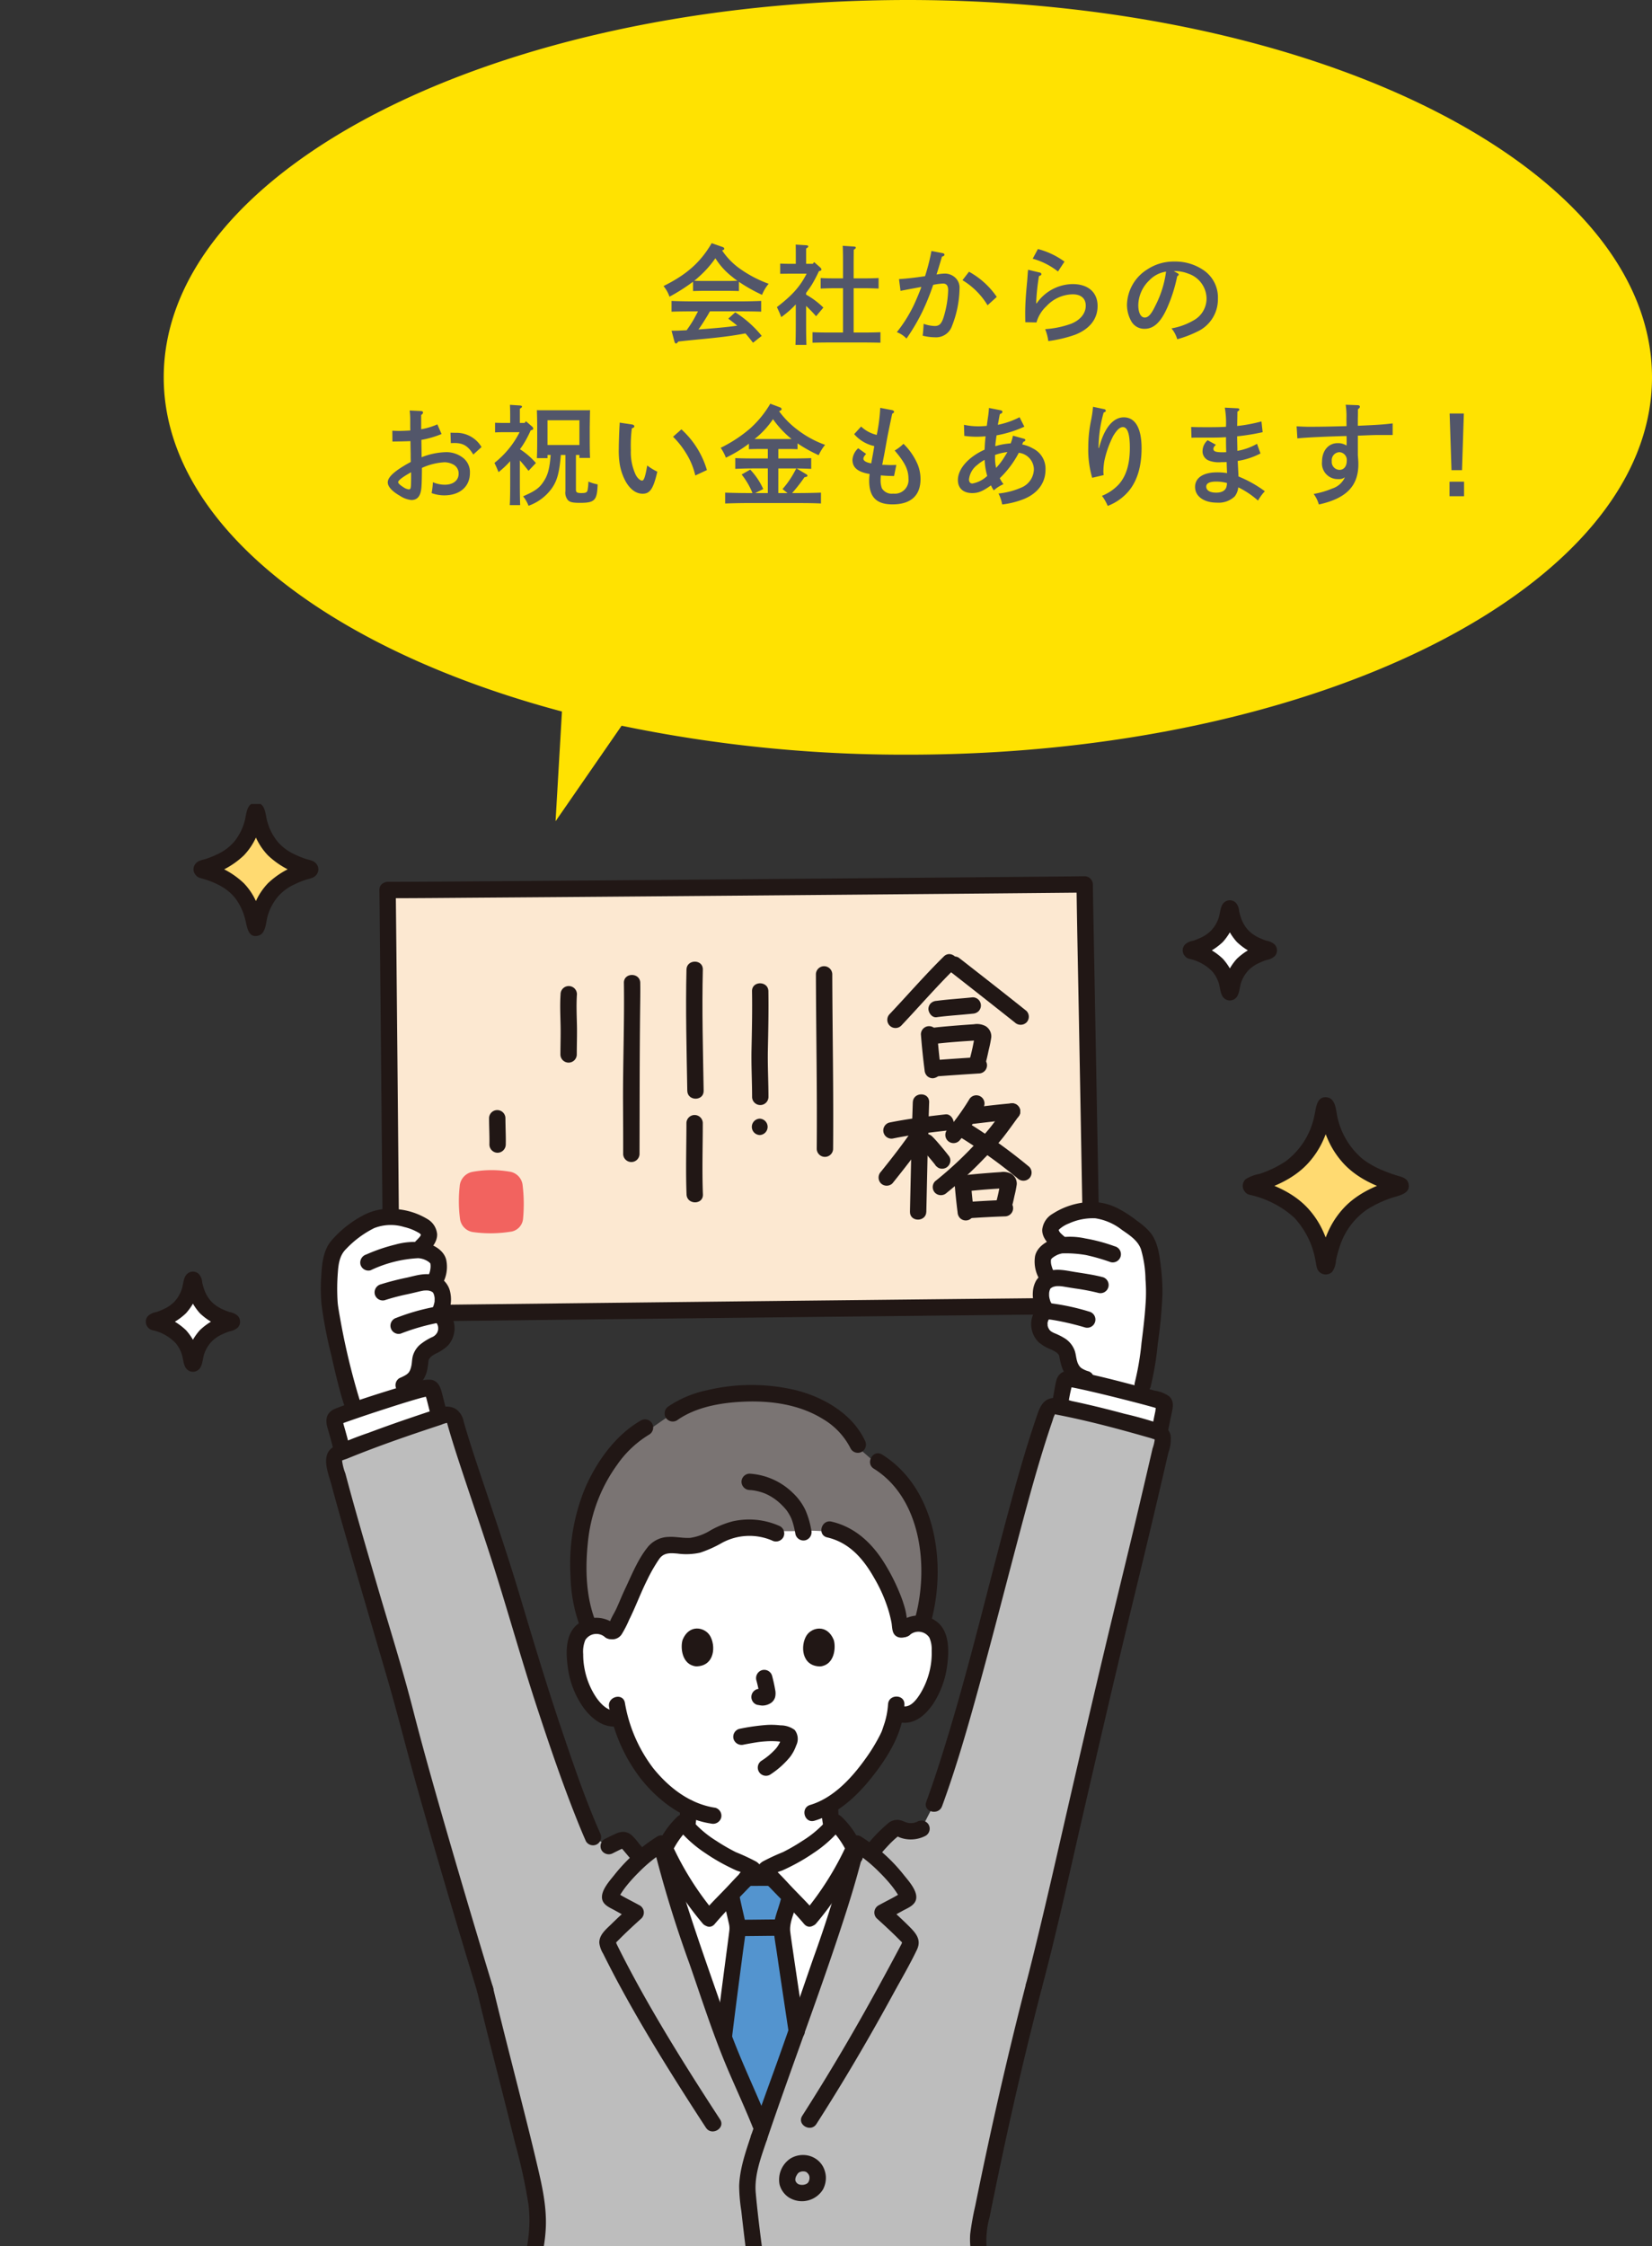 <svg xmlns="http://www.w3.org/2000/svg" xmlns:xlink="http://www.w3.org/1999/xlink" width="319.684" height="434.549" viewBox="0 0 319.684 434.549">
  <rect x="0" y="0" width="319.684" height="434.549" fill="#333333" stroke="none"/>
  <defs>
    <clipPath id="clip-path">
      <rect id="長方形_27290" data-name="長方形 27290" width="303" height="279" transform="translate(1302 5408.552)" fill="#fff" stroke="#707070" stroke-width="1"/>
    </clipPath>
    <clipPath id="clip-path-2">
      <rect id="長方形_27202" data-name="長方形 27202" width="244.404" height="352.868" fill="none"/>
    </clipPath>
  </defs>
  <g id="グループ_35446" data-name="グループ 35446" transform="translate(-1279 -5633.993)">
    <path id="合体_16" data-name="合体 16" d="M7837.062,9359.65C7791.242,9347.434,7760,9323.067,7760,9295c0-40.317,64.47-73,144-73s144,32.685,144,73-64.472,73-144,73a269.057,269.057,0,0,1-55.394-5.6l-12.781,18.479Z" transform="translate(-6449.317 -3588.006)" fill="#ffe201"/>
    <path id="パス_106908" data-name="パス 106908" d="M-39.69-10.479a31.458,31.458,0,0,0,4.473,2.52A7.638,7.638,0,0,1-33.936-10.1,23.5,23.5,0,0,1-39.48-13a13.588,13.588,0,0,1-3.465-3.549c.336-.126.42-.189.42-.336s-.126-.273-.4-.357l-2.037-.714c-2.163,3.7-4.83,6.069-9.324,8.3A6.428,6.428,0,0,1-53.13-7.6a34.953,34.953,0,0,0,4.557-2.9v1.806c.609-.021,1.491-.042,2.1-.042h4.683c.609,0,1.491.021,2.1.042Zm-6.783-.168c-.63,0-1.239,0-1.869-.042q.378-.284.756-.63a20.327,20.327,0,0,0,3.339-3.717A13.855,13.855,0,0,0-40.929-11.4a11.119,11.119,0,0,0,.945.714c-.609.021-1.2.042-1.806.042ZM-35.28-.021A21.172,21.172,0,0,0-40.4-4.578L-41.748-3.36c.588.462,1.176.882,1.722,1.365-1.722.252-3.339.4-5.859.609q-.85.063-1.638.126c.588-.8.945-1.386,1.764-2.709.126-.21.273-.483.462-.8h6.153c1.113,0,2.772.021,3.759.063V-6.783c-.945.042-2.6.084-3.759.084h-9.828c-1.071,0-2.9-.042-3.759-.084V-4.7c.9-.042,2.73-.063,3.759-.063h1.365c-.294.546-.567,1.092-.882,1.638-.4.693-.861,1.365-1.323,2.016-.756.021-1.491.084-2.247.084h-.672l.588,2.205c.042.126.168.273.273.273q.189,0,.441-.378C-49.875.9-49.644.882-48.615.777c3.423-.336,3.423-.336,4.2-.42C-41.769.063-40.467-.126-38.43-.5c.525.588.987,1.2,1.47,1.806Zm8.694-12.033c-1.3,2.541-2.793,4.179-5.754,6.468.336.714.567,1.218.672,1.512.042.105.1.252.168.42a18.3,18.3,0,0,0,2.814-2.457v3.528c0,1.932-.021,3.36-.063,4.305h2.121c-.042-.945-.063-2.373-.063-4.305V-5.817a26.379,26.379,0,0,1,1.932,2l1.407-1.68A15.617,15.617,0,0,0-26.691-8v-.336c.42-.567.819-1.113,1.176-1.7a25.566,25.566,0,0,0,1.3-2.5c.42-.105.483-.168.483-.336a.572.572,0,0,0-.168-.336L-25.137-14.3l-.252.336h-1.3v-2.961c.294-.168.42-.273.42-.42,0-.1-.147-.189-.378-.21l-2.058-.126c.021.735.021.987.021,1.932v1.785h-1.365c-.441,0-1.2-.021-1.659-.042v1.974l1.659-.021ZM-19.551-.672h-2.982c-.924,0-2.121-.021-2.919-.063V1.3c.861-.021,2.037-.042,2.919-.042h7.287c.8,0,2.163.021,2.94.042V-.735c-.735.042-2.1.063-2.94.063h-2.247V-9.24h2.31c.693,0,1.869.042,2.52.063v-2.037c-.63.042-1.7.063-2.52.063h-2.31V-14.3l.021-2.373c.294-.189.4-.294.4-.42s-.126-.189-.357-.21l-2.184-.147c.042.609.063,1.491.063,3.15v3.15h-1.806c-.819,0-1.89-.021-2.52-.063v2.037c.63-.021,1.827-.063,2.52-.063h1.806ZM-2.436-16.443a39.323,39.323,0,0,1-1.239,4.872c-1.932.294-3.675.483-5.04.567l.294,2.268c1.428-.273,2.793-.525,4.032-.756C-4.7-8.568-5.5-6.7-5.922-5.817A27.474,27.474,0,0,1-9.135-.735,4.856,4.856,0,0,1-7.266.5a38.243,38.243,0,0,0,3-5.061A45.237,45.237,0,0,0-2.1-9.891a11.713,11.713,0,0,1,1.911-.252c.672,0,.987.42.987,1.3A19.658,19.658,0,0,1,.021-3.969C-.42-2.415-.861-1.932-1.785-1.932a6.924,6.924,0,0,1-2.163-.42c-.021.588-.105,1.722-.189,2.289A10.1,10.1,0,0,0-1.764.252,3.253,3.253,0,0,0,1.554-1.974,20.364,20.364,0,0,0,3-9.156a2.635,2.635,0,0,0-.8-2.1A2.963,2.963,0,0,0,.21-12.075a8.384,8.384,0,0,0-1.428.147,1.03,1.03,0,0,1-.231.021c.336-1.05.336-1.05,1.05-3.444.357-.105.483-.21.483-.378,0-.126-.126-.252-.315-.294ZM3.57-10.794A14.292,14.292,0,0,1,8.421-5.943L10.206-7.56A15.594,15.594,0,0,0,4.83-12.432Zm13.587-4.158a13.814,13.814,0,0,1,4.893,2.478l1.26-1.911a15.029,15.029,0,0,0-5.145-2.436Zm-.882,2.142a6.67,6.67,0,0,0-.084.84c-.063.777-.063.966-.126,1.6-.252,2.583-.357,4.389-.357,5.922,0,.483,0,.714.021,1.785l2.163.042a6.714,6.714,0,0,1,1.932-3.15,7.064,7.064,0,0,1,5.082-2.289c1.6,0,2.52.8,2.52,2.2,0,1.491-1.05,2.772-2.814,3.486a18.361,18.361,0,0,1-5.04,1.05,9.869,9.869,0,0,1,.609,2.31A25.369,25.369,0,0,0,25.389-.252C28.2-1.365,29.715-3.3,29.715-5.8c0-2.646-1.827-4.242-4.83-4.242a8.59,8.59,0,0,0-6.951,3.717h-.105a40.784,40.784,0,0,1,.546-5.271c.336-.1.462-.21.462-.357a.332.332,0,0,0-.294-.315Zm28.182.252h.42a7.1,7.1,0,0,1,2.394.5A5.145,5.145,0,0,1,50.8-7.224a4.812,4.812,0,0,1-2.583,4.242,12.714,12.714,0,0,1-4.2,1.512A5.81,5.81,0,0,1,45.129.63,21.9,21.9,0,0,0,49.035-.861,6.87,6.87,0,0,0,53-7.2a6.368,6.368,0,0,0-2.646-5.439,9.664,9.664,0,0,0-5.775-1.764,9.255,9.255,0,0,0-5.229,1.512,8.3,8.3,0,0,0-3.948,6.8,6.521,6.521,0,0,0,.819,3.213,2.873,2.873,0,0,0,2.6,1.491c1.764,0,3.129-1.281,4.368-4.074a29.461,29.461,0,0,0,1.932-6.09c.189-.1.294-.231.294-.357q0-.126-.252-.252Zm-1.491.1a20.2,20.2,0,0,1-2.1,6.657C40.11-4.221,39.522-3.57,38.85-3.57c-.777,0-1.26-.924-1.26-2.415a6.826,6.826,0,0,1,2.1-4.746A5.648,5.648,0,0,1,42.966-12.453ZM-98.049,17.1a13.451,13.451,0,0,1-3.129.945V15.292c.252-.189.357-.336.357-.483,0-.168-.168-.294-.42-.294l-2.163-.1a16.43,16.43,0,0,1,.105,1.89c0,1.533,0,1.533.021,1.974-.672.042-1.512.084-2.1.084-.357,0-.672,0-1.386-.042l.021,2.1c1.512-.021,2.688-.042,3.486-.084.021,1.6.042,2.415.042,2.457,0,.546,0,.546.021,1.575-3.066,1.659-4.452,2.9-4.452,3.948,0,.819.84,1.743,2.352,2.6a4.932,4.932,0,0,0,2.205.819c1.26,0,1.89-.861,1.974-2.751.042-.588.063-1.386.084-3.465a12.035,12.035,0,0,1,4.41-1.092,3.751,3.751,0,0,1,1.7.462,1.928,1.928,0,0,1,.987,1.764c0,1.281-1.05,2.121-2.667,2.121a5.919,5.919,0,0,1-2.31-.483,14.189,14.189,0,0,1-.252,2.1,7.08,7.08,0,0,0,2.457.441c3,0,4.956-1.7,4.956-4.305a3.489,3.489,0,0,0-1.26-2.9,5.248,5.248,0,0,0-3.3-1.155,13.715,13.715,0,0,0-4.788.987c0-.714-.021-1.827-.042-3.36a18.759,18.759,0,0,0,3.906-1.134Zm-5.082,10.143c0,2.247-.042,2.436-.462,2.436a2.281,2.281,0,0,1-.987-.4c-.693-.441-1.05-.756-1.05-1.008,0-.315.756-.9,2.058-1.659q.158-.095.441-.252ZM-89.5,21.487a5.628,5.628,0,0,0-5.04-2.751c-.714-.021-.714-.021-.966-.021l.063,2.016c.336-.021.525-.021.735-.021,1.68,0,2.625.588,3.612,2.226Zm13.377,1.533c-.21,2.73-.567,3.969-1.428,5.229-.8,1.2-1.617,1.764-3.906,2.772a6.533,6.533,0,0,1,1.05,1.827,9.434,9.434,0,0,0,4.494-3.36c1.05-1.491,1.47-3.024,1.764-6.468h.882v6.993a2.223,2.223,0,0,0,.483,1.743c.4.4.924.525,2.352.525,2.835,0,3.3-.483,3.4-3.57a8.286,8.286,0,0,1-1.785-.546,10.482,10.482,0,0,1-.168,1.7c-.126.42-.357.525-1.218.525-.8,0-1.029-.147-1.029-.63V23.02h.672v.567H-68.5c-.042-.8-.063-2.037-.063-3.7v-2.2c.042-2.667.042-2.667.063-3.339-.378.021-.735.021-1.239.021h-7.812c-.5,0-.861,0-1.239-.021.021.651.063,2.079.063,3.339v2.268c0,1.617-.021,2.835-.063,3.675h2.058V23.02Zm-.609-1.932V16.3h6.174v4.788Zm-5.4-2.478A17.809,17.809,0,0,1-87,24.553c.294.609.5,1.071.63,1.407l.168.378a18.234,18.234,0,0,0,2.247-2.121v4.2c0,1.932-.021,3.36-.084,4.305h2.016c-.042-.945-.063-2.373-.063-4.305V24.07c.462.5.945,1.092,1.68,2.016l1.428-1.512a14.224,14.224,0,0,0-3.087-2.667,14.834,14.834,0,0,0,1.008-1.533,20.055,20.055,0,0,0,1.071-2.121c.42-.1.483-.168.483-.336a.518.518,0,0,0-.168-.357l-1.239-1.071-.252.336h-.924V14.074c.294-.168.42-.273.42-.42,0-.1-.147-.189-.378-.21L-84,13.318c.021.735.042.987.042,1.932v1.575H-85.2c-.462,0-1.218-.021-1.68-.042v1.869c.441-.021,1.113-.042,1.68-.042Zm19.362-1.848c0,.21,0,.21-.021.588-.063.945-.147,3.381-.147,4.41a16.719,16.719,0,0,0,.189,3.087,10.618,10.618,0,0,0,1.176,3.36c.9,1.533,2.016,2.31,3.255,2.31,1.428,0,2.079-.987,2.835-4.263a11.226,11.226,0,0,1-1.953-1.2c-.378,2.163-.63,2.919-.987,2.919-.4,0-.945-.5-1.281-1.2a10.368,10.368,0,0,1-.9-4.7,26.652,26.652,0,0,1,.189-4.2c.378-.147.483-.231.483-.4,0-.189-.189-.315-.462-.357Zm10.332,2.73a16.715,16.715,0,0,1,2.457,3.087,14.016,14.016,0,0,1,1.848,4.41l2.247-1.05a17.161,17.161,0,0,0-4.935-7.875Zm24.087,1.281a27.84,27.84,0,0,0,4.095,2.289,9.216,9.216,0,0,1,1.239-2,19.757,19.757,0,0,1-5.376-2.94,17.254,17.254,0,0,1-3.528-3.57c.357-.126.483-.231.483-.4,0-.147-.1-.273-.336-.357l-1.848-.693a19.861,19.861,0,0,1-3.948,4.83,26.843,26.843,0,0,1-5.649,3.7,9.542,9.542,0,0,1,1.008,1.911,25.838,25.838,0,0,0,4.452-2.709v1.071c.441-.021,1.113-.042,1.659-.042H-34.1v1.827h-2.94c-1.092,0-2.457-.021-3.36-.063v2.079c.9-.042,2.268-.084,3.36-.084h2.94v4.767H-36.54l1.554-.777a13.415,13.415,0,0,0-2.52-3.759l-1.659.945a14.45,14.45,0,0,1,2.1,3.591h-1.092c-1.218,0-3.108-.042-4.2-.084v2.1c1.134-.042,3.024-.084,4.2-.084h10.164c1.281,0,3.066.021,4.179.084v-2.1c-1.05.042-2.856.084-4.179.084H-29.4a31.886,31.886,0,0,0,2.394-3.066c.462-.084.567-.126.567-.315,0-.105-.084-.189-.273-.294l-1.827-1.092c.924.021,2.079.042,2.835.084V23.629c-.9.042-2.373.063-3.339.063h-3.024V21.865h2.037c.567,0,1.239.021,1.68.042Zm-1.155-.84h-7.161l.126-.1A16.6,16.6,0,0,0-33.1,16.09a19.018,19.018,0,0,0,3.444,3.717Zm-2.562,5.691h3.486c-.357.651-.672,1.26-1.071,1.869a17.5,17.5,0,0,1-1.6,2.121l.966.777h-1.785Zm19.719-11.718a32.468,32.468,0,0,1-.672,5.229,6.524,6.524,0,0,1-3.024-1.617l-1.344,1.47A7.136,7.136,0,0,0-13.5,21.3c-.105.693-.441,2.562-.588,3.339-.924-.147-1.512-.483-1.512-.882,0-.273.126-.5.525-.945l-1.533-1.092a3.323,3.323,0,0,0-1.113,2.226c0,1.512,1.029,2.373,3.318,2.751a11.274,11.274,0,0,0-.084,1.26c0,3.192,1.386,4.62,4.515,4.62,3.528,0,5.418-1.7,5.418-4.872a7.5,7.5,0,0,0-.567-2.9,12.4,12.4,0,0,0-2.73-3.948,7.982,7.982,0,0,1-1.7,1.3c1.974,2.31,2.667,3.717,2.667,5.439a2.645,2.645,0,0,1-2.94,2.9,2.226,2.226,0,0,1-2.2-1.029,4.442,4.442,0,0,1-.252-1.659c0-.315.021-.5.042-.84,1.2.1,1.47.1,2.562.126l.441-2.142c-.966.021-.966.021-1.281.021-.042,0-.441-.021-1.05-.042h-.4c.084-.42.084-.42.21-1.092.189-.924.189-.924.735-3.99.231-1.2.483-2.436.987-4.809.273-.147.357-.231.357-.378s-.126-.252-.357-.315Zm21.042.021a17.6,17.6,0,0,1-.21,1.932c-.1.714-.1.714-.21,1.533-.777.063-1.176.084-1.6.084a13.3,13.3,0,0,1-2.814-.294l.063,2.142a17.609,17.609,0,0,0,2.373.168c.5,0,1.323-.042,1.743-.084-.126,1.26-.126,1.3-.189,2.583-3.15,1.428-5.166,3.717-5.166,5.88,0,1.575,1.029,2.52,2.772,2.52,1.176,0,1.995-.336,3.633-1.491a5.277,5.277,0,0,0,.546.966,6.948,6.948,0,0,1,1.869-1.2,6.692,6.692,0,0,1-.714-1.155A18.993,18.993,0,0,0,14.469,22.6a3.27,3.27,0,0,1,2.919,3.213,3.927,3.927,0,0,1-2.52,3.549,14.556,14.556,0,0,1-4.326,1.113,8,8,0,0,1,.714,2.121,16.757,16.757,0,0,0,4.137-1.029c2.73-1.092,4.242-3.15,4.242-5.691A4.352,4.352,0,0,0,17.2,21.76a6.788,6.788,0,0,0-2.079-.777l.21-.5c.294-.105.4-.21.4-.357,0-.1-.1-.21-.273-.252l-2.121-.588a8.379,8.379,0,0,1-.441,1.491,13.293,13.293,0,0,0-2.394.378,3.422,3.422,0,0,1-.588.147c.021-.42.126-1.26.252-2.079a22.244,22.244,0,0,0,5.376-1.68l-.924-1.827a16.271,16.271,0,0,1-4.2,1.47c.063-.357.063-.4.126-.693.126-.714.147-.84.252-1.365.378-.168.5-.273.5-.462,0-.147-.126-.252-.336-.294ZM8.358,27.073a5.646,5.646,0,0,1-2.877,1.47c-.4,0-.651-.315-.651-.777a4.016,4.016,0,0,1,1.6-2.814,7.3,7.3,0,0,1,1.428-.987A12.983,12.983,0,0,0,8.358,27.073ZM9.87,23.02a10.825,10.825,0,0,1,2.394-.567c-.084.147-.084.147-.189.315-.5.819-.5.819-.651,1.05a13.145,13.145,0,0,1-1.344,1.7,8.749,8.749,0,0,1-.21-1.974ZM28.833,13.7c0,.063-.042.378-.1.924-.042.315-.084.651-.231,1.449a25.463,25.463,0,0,0-.588,5.439,19.165,19.165,0,0,0,.756,5.922l2.226-.525a4.706,4.706,0,0,1-.063-.651,13.663,13.663,0,0,1,.189-2.079,19.374,19.374,0,0,1,1.722-4.851c.714-1.176,1.281-1.7,1.869-1.7.9,0,1.344,1.344,1.344,4.011,0,3.213-.735,5.565-2.247,7.182a9.022,9.022,0,0,1-3.15,2.1,8.974,8.974,0,0,1,1.113,1.953,9.939,9.939,0,0,0,4.158-2.982q2.394-2.992,2.394-8.19c0-3.864-1.218-5.964-3.444-5.964-2.1,0-3.822,2.142-4.788,5.922H29.9c0-.42.021-.5.021-.735a25.013,25.013,0,0,1,.966-6.111c.315-.126.42-.21.42-.336a.335.335,0,0,0-.273-.315ZM56.952,26.548c-.063-1.176-.1-2.058-.126-2.373a14.331,14.331,0,0,0,4.41-1.449l-.672-1.869a11.436,11.436,0,0,1-3.8,1.365c0-.546,0-.546-.021-1.344-.021-1.029-.021-1.029-.021-1.386v-.084a41.89,41.89,0,0,0,4.935-.8l-.231-2.079a30.084,30.084,0,0,1-4.7.882c.021-1.365.042-1.974.042-2.772.315-.189.378-.273.378-.42,0-.126-.1-.21-.315-.231l-2.5-.126a17.128,17.128,0,0,1,.231,3.7c-.735.063-2.2.084-3.192.084-1.722,0-2.268,0-3.549-.042l.063,2.079c.63-.021.672-.021.714-.021h.567c3.885,0,3.885,0,5.4-.084,0,1.3,0,1.512.042,2.9-.294.021-.483.021-.735.021-1.26,0-1.743-.168-1.743-.651,0-.273.126-.462.483-.8l-1.6-.882a2.829,2.829,0,0,0-.987,2.1,1.911,1.911,0,0,0,1.2,1.827,5.336,5.336,0,0,0,2.457.315c.483,0,.483,0,1.008-.021.042,1.407.042,1.407.084,2.142a11.7,11.7,0,0,0-1.953-.147c-2.646,0-4.242,1.05-4.242,2.814,0,1.827,1.7,3.045,4.221,3.045a4.49,4.49,0,0,0,3.465-1.218,3.414,3.414,0,0,0,.672-1.743,16.815,16.815,0,0,1,3.822,2.562,9.211,9.211,0,0,1,1.323-1.806,23.292,23.292,0,0,0-5.1-2.856Zm-2.2,1.89a2.985,2.985,0,0,1-.126.84c-.252.672-.9,1.029-1.974,1.029-1.2,0-1.911-.441-1.911-1.176,0-.63.651-.966,1.911-.966A8.2,8.2,0,0,1,54.747,28.438ZM77.721,13.3a14.8,14.8,0,0,1,.147,2.751l.021,1.386c-2.94.084-5.019.126-7.119.126-.819,0-1.344-.021-2.541-.084l.147,2.331c1.533-.168,5.544-.357,9.513-.462.021.252.021,1.05.021,1.113,0,.147,0,.357-.021.735a3.057,3.057,0,0,0-1.743-.462c-1.764,0-3,1.47-3,3.57a3.043,3.043,0,0,0,3.15,3.381,1.822,1.822,0,0,0,1.281-.357,4.025,4.025,0,0,1-2.457,2.184,16.794,16.794,0,0,1-3.591,1.05A6.374,6.374,0,0,1,72.534,32.6c5.313-1.176,7.644-3.57,7.644-7.812,0-.4-.021-.735-.1-1.743V19.282c3.234-.126,3.234-.126,4.137-.126h2.6V16.909c-1.638.21-2.94.294-6.741.462V15.922c.021-.378.021-.987.021-1.743.294-.231.378-.336.378-.5s-.168-.294-.441-.294Zm.21,10.878c0,1.029-.567,1.722-1.386,1.722a1.534,1.534,0,0,1-1.512-1.7,1.546,1.546,0,0,1,1.47-1.722A1.51,1.51,0,0,1,77.931,24.175Zm19.887,4.011V31h2.814V28.186ZM97.839,15,98.2,25.96h2.037L100.59,15Z" transform="translate(1461.683 5698.994)" fill="#52566a"/>
    <g id="マスクグループ_31294" data-name="マスクグループ 31294" transform="translate(-23 380.99)" clip-path="url(#clip-path)">
      <g id="グループ_31588" data-name="グループ 31588" transform="translate(1330.218 5408.302)" clip-path="url(#clip-path-2)">
        <path id="パス_33254" data-name="パス 33254" d="M255.541,34.044a.105.105,0,0,1,0-.206,14.787,14.787,0,0,0,2.988-1.152,7.533,7.533,0,0,0,3.4-3.5,11.782,11.782,0,0,0,.989-3.288.106.106,0,0,1,.21,0,11.781,11.781,0,0,0,.989,3.288,7.531,7.531,0,0,0,3.4,3.5,14.763,14.763,0,0,0,2.987,1.152.105.105,0,0,1,0,.206,14.762,14.762,0,0,0-2.987,1.152,7.535,7.535,0,0,0-3.4,3.5,11.781,11.781,0,0,0-.989,3.288.106.106,0,0,1-.21,0,11.782,11.782,0,0,0-.989-3.288,7.537,7.537,0,0,0-3.4-3.5,14.786,14.786,0,0,0-2.988-1.152" transform="translate(-53.243 -5.38)" fill="#fff"/>
        <path id="パス_33255" data-name="パス 33255" d="M2.052,124.794a.105.105,0,0,1,0-.206,14.786,14.786,0,0,0,2.988-1.152,7.533,7.533,0,0,0,3.4-3.5,11.781,11.781,0,0,0,.989-3.288.106.106,0,0,1,.21,0,11.781,11.781,0,0,0,.989,3.288,7.531,7.531,0,0,0,3.4,3.5,14.762,14.762,0,0,0,2.987,1.152.105.105,0,0,1,0,.206,14.762,14.762,0,0,0-2.987,1.152,7.535,7.535,0,0,0-3.4,3.5,11.778,11.778,0,0,0-.989,3.289.106.106,0,0,1-.21,0,11.778,11.778,0,0,0-.989-3.289,7.537,7.537,0,0,0-3.4-3.5,14.786,14.786,0,0,0-2.988-1.152" transform="translate(-0.41 -24.294)" fill="#fff"/>
        <path id="パス_33256" data-name="パス 33256" d="M159.058,239.726c-1.779-1.383-3.467-2.991-4.052-4.44a15.372,15.372,0,0,1-.745-5.5C160.342,226.1,165,218.2,165.876,215.8a25.063,25.063,0,0,0,1.065-3.958,3.343,3.343,0,0,0,4.132-.41,10.676,10.676,0,0,0,2.736-3.644,16.8,16.8,0,0,0,1.65-8.917,5.605,5.605,0,0,0-.6-2.251,3.964,3.964,0,0,0-2.864-1.875,4.2,4.2,0,0,0-3.353,1.006s2.005-23.43-30.127-23.43c-28.849,0-26.764,23.83-26.764,23.83a4.2,4.2,0,0,0-3.367-.959,3.964,3.964,0,0,0-2.838,1.916,5.6,5.6,0,0,0-.572,2.259,16.8,16.8,0,0,0,1.776,8.894,10.672,10.672,0,0,0,2.786,3.6c1.021.8,2.323,1.69,4.053.981a28.455,28.455,0,0,0,5.818,11.528,23.927,23.927,0,0,0,7.419,5.991,15.265,15.265,0,0,1-.742,5.51,11.934,11.934,0,0,1-3.468,4.1s1.825,14.2,16.366,14.2,20.077-14.453,20.077-14.453" transform="translate(-21.868 -35.916)" fill="#fff"/>
        <path id="パス_33257" data-name="パス 33257" d="M46.242,148.811a.892.892,0,0,1,.358-.241c3.731-1.4,14.5-4.928,17.522-5.606a.825.825,0,0,1,1,.544c.269.91.932,3.606,1.1,4.244l.237.8c-7.017,2.311-12.9,4.36-18.783,6.787l-.217-.672c-.351-1.524-1.1-4.112-1.4-5.112a.775.775,0,0,1,.178-.748" transform="translate(-9.594 -29.792)" fill="#fff"/>
        <path id="パス_33258" data-name="パス 33258" d="M224.235,141.665c-.211,1.046-.532,2.963-.743,3.811,0,0-.068.272-.183.732,6.553,1.279,12.376,2.866,18.934,4.755a1.56,1.56,0,0,1,.476.23c.244-1.546.8-4.134,1.02-5.141a.818.818,0,0,0-.6-.948c-3.821-1.132-14.813-3.892-17.875-4.354a.823.823,0,0,0-.961.613c-.021.089-.041.191-.063.3" transform="translate(-46.543 -29.333)" fill="#fff"/>
        <path id="パス_33259" data-name="パス 33259" d="M127.552,284.113c-2.694-6.421-4.732-10.225-7.2-17.529-3.71-10.987-8.391-23.179-11.025-34.473a27.828,27.828,0,0,0-3.845,2.9l-.11-.118c-1-1.061-1.794-2.07-2.613-3.025a1.044,1.044,0,0,0-1.283-.366c-.881.373-1.46.677-2.315,1.1l-3.048-1.757c-3.694-8.326-10.346-27.881-14.541-42.393-5.117-17.7-9.452-28.448-12.2-38.23a1.534,1.534,0,0,0-1.958-1.039c-7.753,2.542-14.1,4.739-20.507,7.417a1.525,1.525,0,0,0-.9,1.774c2.355,9.268,5.418,19.383,13.16,45.91,3.918,15.895,13.708,48.307,16.067,56.056,1.944,8.236,6.3,24.787,8.316,33.363.929,3.949,1.946,7.932,1.877,11.992-.073,4.27-1.266,8.431-2.52,12.508-4.066,13.225-9.842,28.39-14.4,42.466a4.672,4.672,0,0,0-.489,2.5,4.892,4.892,0,0,0,2.644,2.816c6.279,2.649,28.37,5.108,34.545,4.548,4.3-.391,8.169-3.048,10.792-6.528s12.286-29.435,13.69-33.579c0,0,.151-.446.3-.892l.956,3.845c3.39,13.627,5.726,27.165,8.065,30.922a8.676,8.676,0,0,0,3.431,3.238c.944.472,2.243.819,5.094.923,10.34.377,32.433-.777,38.931-4.426a1.646,1.646,0,0,0,.659-1.924c-2.836-10.77-5.885-18.393-8.25-25.6-2.372-7.228-4.922-14.7-7.337-22.951a18.516,18.516,0,0,1-.913-4.271,17.879,17.879,0,0,1,.5-4.358c3.232-16.1,6.186-29.341,10.287-45.241,2.71-10.154,10.5-44.86,13.9-59.163,5.065-21.31,5.836-23.792,11.039-46.337a1.543,1.543,0,0,0-1.082-1.827c-6.76-1.947-12.74-3.574-19.542-4.877a1.547,1.547,0,0,0-1.749,1.005c-3.2,9.052-5.605,18.384-9.829,34.449-3.474,13.212-7.764,29.926-12.023,41.51l-2.451,4.766a4.544,4.544,0,0,1-3.872.13,1.835,1.835,0,0,0-.988-.265,1.48,1.48,0,0,0-.689.392,27.882,27.882,0,0,0-4.248,4.509l-.028.037a24.955,24.955,0,0,0-2.68-1.909c-2.634,11.294-7.315,23.486-11.025,34.473-2.547,7.541-4.821,13.362-7.329,20.655-.442-1.117-.867-2.151-1.275-3.126" transform="translate(-9.581 -30.734)" fill="#bdbdbd"/>
        <path id="パス_33260" data-name="パス 33260" d="M95.934,428.092c-.283,4.031-.6,8.059-.913,12.087a1.6,1.6,0,0,0,1.583,1.583,1.614,1.614,0,0,0,1.583-1.583c.317-4.028.631-8.056.913-12.087a1.6,1.6,0,0,0-1.583-1.583,1.614,1.614,0,0,0-1.583,1.583" transform="translate(-19.804 -88.894)" fill="#211715"/>
        <path id="パス_33261" data-name="パス 33261" d="M203.753,439.184c-.46-4.489-.919-8.978-1.343-13.47a1.626,1.626,0,0,0-1.583-1.583,1.594,1.594,0,0,0-1.583,1.583c.424,4.492.883,8.981,1.343,13.47a1.628,1.628,0,0,0,1.583,1.583,1.594,1.594,0,0,0,1.583-1.583" transform="translate(-41.526 -88.398)" fill="#211715"/>
        <path id="パス_33262" data-name="パス 33262" d="M59.1,21.039c.116,8.617.732,77.684.787,81.943,12.425-.164,126.77-1.466,135.569-1.466C195.3,89.95,194.064,24.541,194,19.955c-8.414.113-123.178,1.084-134.9,1.084" transform="translate(-12.318 -4.159)" fill="#fce8d1"/>
        <path id="パス_33263" data-name="パス 33263" d="M76.688,92.935a26.286,26.286,0,0,0,.07,6.33,2.973,2.973,0,0,0,2.569,2.521,24.775,24.775,0,0,0,7.112-.068,2.781,2.781,0,0,0,2.52-2.587,30.231,30.231,0,0,0-.108-6.546,2.957,2.957,0,0,0-2.558-2.506,20.7,20.7,0,0,0-7.075.036,3.054,3.054,0,0,0-2.531,2.82" transform="translate(-15.951 -18.715)" fill="#f2635f"/>
        <path id="パス_33264" data-name="パス 33264" d="M83.912,76.7c0,1.7.1,3.392.065,5.09a1.6,1.6,0,0,0,1.583,1.583,1.614,1.614,0,0,0,1.583-1.583c.038-1.7-.063-3.393-.065-5.09a1.583,1.583,0,0,0-3.166,0" transform="translate(-17.489 -15.657)" fill="#211715"/>
        <path id="パス_33265" data-name="パス 33265" d="M57.1,20.623c.049,3.659.081,7.32.116,10.98q.1,9.641.185,19.284.1,10.918.2,21.836.088,9.5.177,19,.049,5.2.1,10.409l.006.435a1.607,1.607,0,0,0,1.583,1.583q8.712-.115,17.423-.209,15.748-.183,31.5-.359,18.078-.2,36.16-.4,15.841-.172,31.681-.335c6-.06,11.992-.133,17.986-.159l.822,0a1.6,1.6,0,0,0,1.583-1.583c-.142-10.475-.354-20.948-.545-31.422q-.359-19.761-.724-39.522c-.064-3.539-.139-7.079-.187-10.618a1.606,1.606,0,0,0-1.583-1.583c-5.184.069-10.369.1-15.552.151q-15.272.138-30.543.265-18.079.153-36.158.3-16.121.129-32.242.249c-6.46.047-12.919.1-19.379.12l-1.026,0a1.584,1.584,0,0,0,0,3.166c5.7,0,11.409-.058,17.112-.1q15.673-.11,31.346-.238,18.1-.145,36.2-.3,15.768-.133,31.534-.273,8.955-.08,17.912-.169l.792-.01L192,19.538c.12,8.812.314,17.623.477,26.435q.374,20.458.742,40.917c.083,4.736.172,9.473.236,14.21l1.583-1.583c-5.237,0-10.477.079-15.714.131q-15.308.152-30.614.321-18.056.195-36.112.4-16.229.182-32.459.37-9.8.113-19.59.232l-1.08.014,1.583,1.583c-.038-2.977-.06-5.954-.088-8.931q-.084-9.112-.169-18.224-.1-10.886-.2-21.772-.094-9.966-.19-19.933-.061-6.166-.128-12.333l-.009-.751c-.028-2.036-3.194-2.041-3.166,0" transform="translate(-11.902 -3.742)" fill="#211715"/>
        <path id="パス_33266" data-name="パス 33266" d="M167.14,75.311c.1-11.278-.127-22.55-.161-33.829a1.584,1.584,0,0,0-3.166,0c.034,11.278.259,22.55.161,33.829a1.584,1.584,0,0,0,3.166,0" transform="translate(-34.142 -8.327)" fill="#211715"/>
        <path id="パス_33267" data-name="パス 33267" d="M132.145,77.848c0,4.615-.155,9.223.023,13.838.078,2.031,3.245,2.041,3.166,0-.178-4.614-.025-9.223-.023-13.838a1.584,1.584,0,0,0-3.166,0" transform="translate(-27.529 -15.907)" fill="#211715"/>
        <path id="パス_33268" data-name="パス 33268" d="M149.676,80.38a1.584,1.584,0,0,0,0-3.166,1.584,1.584,0,0,0,0,3.166" transform="translate(-30.877 -16.093)" fill="#211715"/>
        <path id="パス_33269" data-name="パス 33269" d="M148.168,45.663c.062,3.784-.017,7.563-.1,11.346-.064,3.053.116,6.1.113,9.147a1.584,1.584,0,0,0,3.166,0c0-3.052-.177-6.094-.113-9.147.079-3.783.158-7.562.1-11.346-.033-2.035-3.2-2.041-3.166,0" transform="translate(-30.859 -9.199)" fill="#211715"/>
        <path id="パス_33270" data-name="パス 33270" d="M132.152,40.367c-.184,7.82.027,15.635.158,23.454.034,2.035,3.2,2.041,3.166,0-.131-7.819-.343-15.634-.158-23.454.048-2.038-3.118-2.038-3.166,0" transform="translate(-27.528 -8.095)" fill="#211715"/>
        <path id="パス_33271" data-name="パス 33271" d="M116.83,43.626c.114,7.736-.2,15.482-.167,23.219.015,3.3.034,6.607.025,9.909a1.584,1.584,0,0,0,3.166,0c.025-9.337.01-18.668.116-28.005.02-1.707.051-3.416.025-5.123-.03-2.036-3.2-2.042-3.166,0" transform="translate(-24.315 -8.774)" fill="#211715"/>
        <path id="パス_33272" data-name="パス 33272" d="M101.374,46.389c-.136,1.987-.043,3.979,0,5.968.042,1.912-.027,3.819-.03,5.73a1.584,1.584,0,0,0,3.166,0c0-1.911.072-3.819.03-5.73-.044-1.988-.137-3.981,0-5.968a1.583,1.583,0,0,0-3.166,0" transform="translate(-21.114 -9.339)" fill="#211715"/>
        <path id="パス_33273" data-name="パス 33273" d="M192.2,37.456c-3.633,3.578-6.968,7.428-10.466,11.135a1.583,1.583,0,0,0,2.239,2.239c3.5-3.707,6.833-7.557,10.465-11.136,1.454-1.432-.784-3.671-2.239-2.239" transform="translate(-37.784 -7.711)" fill="#211715"/>
        <path id="パス_33274" data-name="パス 33274" d="M196.469,40.514l.237.18c.236.18-.179-.139-.113-.087l.219.169q.512.4,1.023.8,1.422,1.11,2.84,2.227,3.123,2.453,6.239,4.916,1.024.809,2.044,1.62a1.633,1.633,0,0,0,2.239,0,1.594,1.594,0,0,0,0-2.239c-3.617-2.894-7.266-5.747-10.914-8.6-.736-.575-1.47-1.155-2.215-1.719a1.592,1.592,0,0,0-2.166.568,1.622,1.622,0,0,0,.568,2.166" transform="translate(-40.785 -7.826)" fill="#211715"/>
        <path id="パス_33275" data-name="パス 33275" d="M192.9,51.4c2.322-.309,4.666-.437,6.994-.686a1.716,1.716,0,0,0,1.119-.463,1.583,1.583,0,0,0-1.119-2.7c-2.329.249-4.672.378-6.994.686a1.742,1.742,0,0,0-1.119.464,1.61,1.61,0,0,0-.464,1.119c.034.764.7,1.7,1.583,1.583" transform="translate(-39.874 -9.909)" fill="#211715"/>
        <path id="パス_33276" data-name="パス 33276" d="M189.48,56.19c.18,2.31.412,4.614.712,6.911a1.743,1.743,0,0,0,.464,1.12,1.606,1.606,0,0,0,1.119.463c.766-.034,1.7-.7,1.583-1.583-.3-2.3-.532-4.6-.712-6.911a1.583,1.583,0,1,0-3.166,0" transform="translate(-39.491 -11.381)" fill="#211715"/>
        <path id="パス_33277" data-name="パス 33277" d="M191.675,58.008c2.919-.376,5.868-.568,8.8-.752.329-.021.167-.009-.063-.1.152.091.132.073-.062-.054a.848.848,0,0,1-.279-.658c.017.27.025-.082.006-.064s-.029.128-.039.162c-.108.418-.177.85-.266,1.274a36.22,36.22,0,0,1-.867,3.577,1.6,1.6,0,0,0,1.106,1.948,1.619,1.619,0,0,0,1.947-1.106c.322-1.014.545-2.06.766-3.1a24.267,24.267,0,0,0,.5-2.472,2.33,2.33,0,0,0-1.071-2.153,3.535,3.535,0,0,0-2.3-.376q-2.087.137-4.172.31c-1.339.112-2.678.23-4.01.4a1.625,1.625,0,0,0-1.583,1.583c.034.767.7,1.7,1.583,1.583" transform="translate(-39.619 -11.276)" fill="#211715"/>
        <path id="パス_33278" data-name="パス 33278" d="M192.117,65.94c2.929-.225,5.861-.418,8.793-.609a1.583,1.583,0,1,0,0-3.166c-2.932.191-5.864.384-8.793.609a1.583,1.583,0,1,0,0,3.166" transform="translate(-39.711 -12.956)" fill="#211715"/>
        <path id="パス_33279" data-name="パス 33279" d="M182.292,80.8c3.359-.681,6.647-1.09,10.034-1.477a1.623,1.623,0,0,0,1.583-1.583c-.035-.777-.7-1.684-1.583-1.583-3.64.416-7.282.862-10.875,1.59a1.583,1.583,0,1,0,.841,3.053" transform="translate(-37.577 -15.871)" fill="#211715"/>
        <path id="パス_33280" data-name="パス 33280" d="M201.687,77.45c2.55-.3,5.1-.616,7.658-.831a1.583,1.583,0,1,0,0-3.166c-2.56.215-5.107.526-7.658.831a1.624,1.624,0,0,0-1.583,1.583c.035.773.7,1.688,1.583,1.583" transform="translate(-41.706 -15.308)" fill="#211715"/>
        <path id="パス_33281" data-name="パス 33281" d="M187.354,72.8c-.261,7.056-.388,14.116-.548,21.176-.046,2.038,3.12,2.038,3.166,0,.16-7.059.287-14.119.548-21.176.075-2.038-3.091-2.034-3.166,0" transform="translate(-38.934 -14.854)" fill="#211715"/>
        <path id="パス_33282" data-name="パス 33282" d="M185.792,79.592c-2.031,2.965-4,5.48-6.208,8.228a1.623,1.623,0,0,0,0,2.239,1.6,1.6,0,0,0,2.239,0c2.321-2.889,4.609-5.811,6.7-8.87a1.592,1.592,0,0,0-.568-2.167,1.623,1.623,0,0,0-2.166.568" transform="translate(-37.335 -16.428)" fill="#211715"/>
        <path id="パス_33283" data-name="パス 33283" d="M189.267,83.652c.529.515,1.013,1.079,1.491,1.639.53.618,1.049,1.246,1.547,1.89l-.248-.321c.009.011.017.021.025.032a1.209,1.209,0,0,0,.408.444,1.194,1.194,0,0,0,.539.283,1.617,1.617,0,0,0,1.22-.16,1.6,1.6,0,0,0,.728-.946,1.528,1.528,0,0,0-.161-1.22q-.864-1.123-1.784-2.2c-.49-.574-.985-1.152-1.526-1.679a1.638,1.638,0,0,0-1.119-.464,1.612,1.612,0,0,0-1.119.464,1.591,1.591,0,0,0-.464,1.119,1.636,1.636,0,0,0,.464,1.119" transform="translate(-39.35 -16.872)" fill="#211715"/>
        <path id="パス_33284" data-name="パス 33284" d="M200.085,72.295c-.641,1.066-1.334,2.1-2.064,3.109q-.274.38-.557.755c-.088.116-.184.229-.265.348.053-.077.171-.219.048-.063l-.166.213q-.564.714-1.159,1.4a1.583,1.583,0,0,0,2.239,2.239,46.152,46.152,0,0,0,4.659-6.405,1.583,1.583,0,0,0-2.734-1.6" transform="translate(-40.74 -14.908)" fill="#211715"/>
        <path id="パス_33285" data-name="パス 33285" d="M206.366,74.239c-.963,1.322-1.887,2.675-2.911,3.952-1.1,1.366-2.324,2.613-3.543,3.869a72.236,72.236,0,0,1-7.081,6.484,1.594,1.594,0,0,0,0,2.239,1.623,1.623,0,0,0,2.239,0,73.654,73.654,0,0,0,7.252-6.661,52.337,52.337,0,0,0,3.536-3.9c1.129-1.426,2.171-2.915,3.241-4.385a1.594,1.594,0,0,0-.568-2.166,1.618,1.618,0,0,0-2.166.568" transform="translate(-40.094 -15.31)" fill="#211715"/>
        <path id="パス_33286" data-name="パス 33286" d="M199.308,81.222a100.233,100.233,0,0,1,10.78,7.766,1.623,1.623,0,0,0,2.239,0,1.6,1.6,0,0,0,0-2.239,105.453,105.453,0,0,0-11.422-8.261,1.583,1.583,0,0,0-1.6,2.734" transform="translate(-41.378 -16.313)" fill="#211715"/>
        <path id="パス_33287" data-name="パス 33287" d="M197.69,92.254c.153,1.962.35,3.92.6,5.871a1.74,1.74,0,0,0,.464,1.119,1.582,1.582,0,0,0,2.239,0,1.514,1.514,0,0,0,.464-1.119c-.255-1.951-.452-3.909-.6-5.871a1.583,1.583,0,1,0-3.166,0" transform="translate(-41.202 -18.897)" fill="#211715"/>
        <path id="パス_33288" data-name="パス 33288" d="M199.793,94.037c2.48-.32,4.985-.482,7.479-.639.371-.023,0-.03-.174-.121q.221.131-.1-.083a.956.956,0,0,1-.306-.727c.01.266.037-.159.013-.117a.568.568,0,0,0-.032.137c-.093.355-.151.723-.226,1.082a30.738,30.738,0,0,1-.737,3.039,1.6,1.6,0,0,0,1.106,1.947,1.618,1.618,0,0,0,1.948-1.105c.273-.861.462-1.75.651-2.633a20.473,20.473,0,0,0,.431-2.164,2.218,2.218,0,0,0-1.028-2.034,3.218,3.218,0,0,0-2.073-.352q-1.773.116-3.543.263c-1.138.095-2.275.2-3.407.342a1.625,1.625,0,0,0-1.583,1.583c.034.767.7,1.7,1.583,1.583" transform="translate(-41.311 -18.808)" fill="#211715"/>
        <path id="パス_33289" data-name="パス 33289" d="M200.265,100.648c2.461-.169,4.928-.311,7.393-.389a1.583,1.583,0,1,0,0-3.166c-2.465.078-4.931.221-7.393.389a1.583,1.583,0,1,0,0,3.166" transform="translate(-41.409 -20.236)" fill="#211715"/>
        <path id="パス_33290" data-name="パス 33290" d="M220.7,102.815a2.042,2.042,0,0,1,.345-.522c1.414-1.6,5.837-3.072,8.712-2.686,2.826.379,5.806,2.453,8.588,4.88,1.847,1.864,2.05,5.758,2.314,10.074.207,3.406-1.445,16.122-2.236,18.814l-.432,2.008c-3.379-.887-7.643-1.941-10.678-2.611l.117-.53c-1.9-.647-2.794-1.339-3.322-3.42-.332-1.309-.089-1.578-.972-2.6a8.743,8.743,0,0,0-2.713-1.544,3.252,3.252,0,0,1-.583-5.672c-1.538-1.843-1.324-4.63-.241-5.51a3.538,3.538,0,0,1,.8-.494l-.155-.248c-.819-.932-1.49-3.1-.989-4.293.439-1.05,2.325-2,3.523-2.1l-.624-.568c-1.044-.95-1.917-1.939-1.456-2.978" transform="translate(-45.526 -20.747)" fill="#fff"/>
        <path id="パス_33291" data-name="パス 33291" d="M220.617,125.474l.257.03c.212.025-.195-.025-.207-.028.051.009.1.014.152.022q.341.05.681.108c.575.1,1.146.211,1.716.332q2.1.445,4.152,1.054a1.584,1.584,0,1,0,.842-3.053,44.065,44.065,0,0,0-7.592-1.632,1.587,1.587,0,0,0-1.583,1.583,1.628,1.628,0,0,0,1.583,1.583" transform="translate(-45.651 -25.49)" fill="#211715"/>
        <path id="パス_33292" data-name="パス 33292" d="M223.422,104.26c-.3-.279-.9-.72-1.044-1.134-.055-.164-.127-.078.127-.325a5.98,5.98,0,0,1,1.795-1.072,11.168,11.168,0,0,1,5.112-1,11.015,11.015,0,0,1,5.159,2.25c1.441.993,3.074,2.031,3.676,3.747a21.942,21.942,0,0,1,.876,5.827,31.784,31.784,0,0,1,.074,3.744c-.144,2.838-.476,5.671-.838,8.488a52.7,52.7,0,0,1-1.316,7.756,1.585,1.585,0,0,0,3.053.842,57.222,57.222,0,0,0,1.4-8.359,90.5,90.5,0,0,0,.908-9.717,41.061,41.061,0,0,0-.354-5.594c-.245-2.1-.591-4.369-1.895-6.109a12.764,12.764,0,0,0-2.516-2.273,23.756,23.756,0,0,0-3.49-2.321,11.085,11.085,0,0,0-6.338-1.4,14.361,14.361,0,0,0-6.664,2.249,4.04,4.04,0,0,0-2.005,3.059c-.059,1.465,1.049,2.657,2.045,3.58,1.492,1.385,3.736-.849,2.239-2.239" transform="translate(-45.673 -20.334)" fill="#211715"/>
        <path id="パス_33293" data-name="パス 33293" d="M232.811,107.93a33.407,33.407,0,0,0-5.755-1.54,13.712,13.712,0,0,0-5.8-.021c-1.658.513-3.529,1.65-3.9,3.478a6.718,6.718,0,0,0,1.525,5.384,1.6,1.6,0,0,0,2.239,0,1.618,1.618,0,0,0,0-2.239c.184.222-.106-.173-.116-.189-.074-.125-.144-.255-.206-.387a5.891,5.891,0,0,1-.26-.773,3.044,3.044,0,0,1-.114-.78c0-.075.017-.4-.014-.174,0-.022.136-.506.028-.2.079-.227-.033,0,.061-.108a2.572,2.572,0,0,1,.3-.291c-.115.1.26-.177.258-.176.131-.082.268-.159.405-.231a3.4,3.4,0,0,1,.724-.29c.135-.039.27-.073.407-.1.12-.022.106-.021-.041,0,.088-.006.177-.009.264-.009a22.659,22.659,0,0,1,4.394.326,38.643,38.643,0,0,1,4.763,1.368,1.583,1.583,0,1,0,.841-3.053" transform="translate(-45.28 -22.105)" fill="#211715"/>
        <path id="パス_33294" data-name="パス 33294" d="M230.345,115.567c-1.758-.46-3.546-.7-5.338-.988-1.722-.273-3.541-.754-5.242-.11a4.381,4.381,0,0,0-2.253,1.716,5.063,5.063,0,0,0-.657,2.131,6.6,6.6,0,0,0,1.5,4.822,1.591,1.591,0,0,0,2.239,0,1.622,1.622,0,0,0,0-2.239c.161.2-.087-.147-.114-.191-.081-.132-.15-.268-.22-.405-.158-.31.013.124-.068-.18-.045-.167-.1-.329-.14-.5-.011-.051-.078-.478-.058-.288s-.009-.234-.01-.282c0-.137.006-.272.006-.409,0-.066.008-.133.015-.2-.028.184-.032.218-.012.1.04-.115.048-.245.082-.364s.207-.484.017-.114c.049-.1.1-.189.153-.285.128-.253-.231.181,0,0s-.332.17.12-.1a3.152,3.152,0,0,1,.464-.256c-.218.085.256-.059.257-.059.061-.015.5-.066.223-.046a6.332,6.332,0,0,1,.965.009c.013,0,.513.063.207.018.154.022.306.048.458.074.7.12,1.405.236,2.11.342a42.394,42.394,0,0,1,4.456.853,1.583,1.583,0,1,0,.841-3.053" transform="translate(-45.19 -23.791)" fill="#211715"/>
        <path id="パス_33295" data-name="パス 33295" d="M227.437,135.438a4.984,4.984,0,0,1-.834-.338c-.128-.066-.254-.137-.375-.215-.078-.049-.154-.1-.228-.156.143.109.146.105.01-.01-.089-.1-.189-.189-.276-.293.217.258-.07-.131-.108-.2-.028-.048-.232-.484-.136-.25-.065-.16-.117-.328-.167-.492-.205-.678-.235-1.4-.477-2.067a4.781,4.781,0,0,0-1.8-2.264,12.9,12.9,0,0,0-2.094-1.062,4.9,4.9,0,0,1-.578-.3c-.257-.16.051.085-.179-.135a2.985,2.985,0,0,1-.31-.331c.181.237-.12-.242-.146-.294.123.237-.021-.062-.049-.154a3.326,3.326,0,0,1-.095-.413c.06.372.017-.2.013-.275-.021-.371-.085.23.009-.126.04-.155.076-.308.13-.458.04-.108.031-.085-.028.067.04-.08.083-.158.131-.235.145-.3-.166.12.075-.106a2.543,2.543,0,0,1,.192-.188q-.219.157.006,0a1.62,1.62,0,0,0,.568-2.166,1.6,1.6,0,0,0-2.166-.568,4.755,4.755,0,0,0-1.957,5.034,4.842,4.842,0,0,0,1.279,2.345,7.891,7.891,0,0,0,2.469,1.464c.227.108.454.22.672.344.069.039.527.353.4.245.08.069.349.386.325.351a2.624,2.624,0,0,1,.156.26q-.1-.266-.011-.02a14.458,14.458,0,0,0,.579,2.382,6.13,6.13,0,0,0,4.161,3.671,1.583,1.583,0,0,0,.841-3.053" transform="translate(-45.113 -25.468)" fill="#211715"/>
        <path id="パス_33296" data-name="パス 33296" d="M50.238,103.518a11.929,11.929,0,0,1,4.476-2.164c2.842-.579,7.355.594,8.874,2.091,1.172,1.155.268,2.379-.871,3.567,0,0-.245.254-.587.606,1.206.021,3.152.841,3.66,1.859.58,1.16.057,3.364-.7,4.35l-.149.254a3.493,3.493,0,0,1,.845.442c1.14.805,1.542,3.571.133,5.513a3.252,3.252,0,0,1-.2,5.7,8.741,8.741,0,0,0-2.6,1.723c-.812,1.08-.552,1.332-.794,2.661-.386,2.113-1.233,2.862-3.083,3.637l.448,1.681c-3.071.936-6.985,2.213-9.99,3.243l-.549-1.8c-.9-2.847-4.28-16.457-4.3-19.869-.029-4.324-.089-8.223,1.627-10.208a32.044,32.044,0,0,1,3.762-3.285" transform="translate(-9.346 -21.093)" fill="#fff"/>
        <path id="パス_33297" data-name="パス 33297" d="M67.964,123.293a41.73,41.73,0,0,0-7.048,2.057,1.584,1.584,0,0,0,.842,3.053,41.723,41.723,0,0,1,7.047-2.057,1.591,1.591,0,0,0,1.106-1.947,1.626,1.626,0,0,0-1.947-1.106" transform="translate(-12.452 -25.69)" fill="#211715"/>
        <path id="パス_33298" data-name="パス 33298" d="M63.407,107.718c.918-.977,1.941-2.169,1.881-3.6a3.789,3.789,0,0,0-1.923-2.923A13.59,13.59,0,0,0,57.417,99.3a10.925,10.925,0,0,0-6.45,1.21,21.288,21.288,0,0,0-6.179,4.932c-1.463,1.76-1.763,4.189-1.894,6.394a35.3,35.3,0,0,0,.017,5.829,83.393,83.393,0,0,0,1.83,9.62c.739,3.211,1.467,6.458,2.455,9.605.609,1.937,3.667,1.11,3.052-.841a133.76,133.76,0,0,1-3.775-15.877c-.108-.587-.209-1.174-.3-1.764-.056-.371-.105-.678-.148-1.266a40.214,40.214,0,0,1,.054-5.619c.117-1.677.364-3.323,1.61-4.529a19.405,19.405,0,0,1,5.434-4.027,8.84,8.84,0,0,1,5.807-.2,9.69,9.69,0,0,1,2.472.934c.158.091.707.349.729.56.03.262-.769,1.007-.966,1.217-1.395,1.484.841,3.728,2.239,2.239" transform="translate(-8.917 -20.68)" fill="#211715"/>
        <path id="パス_33299" data-name="パス 33299" d="M54.415,112.817a24.36,24.36,0,0,1,9.208-2.345,3.9,3.9,0,0,1,1.286.3,4.185,4.185,0,0,1,.841.477c-.183-.139.135.135.168.166.2.191.01-.1.083.135-.082-.271.018.14.028.2-.041-.222,0,.078,0,.162a3.525,3.525,0,0,1-.055.75A3.6,3.6,0,0,1,65.3,114.3a1.6,1.6,0,0,0,.567,2.166,1.619,1.619,0,0,0,2.167-.568,6.612,6.612,0,0,0,1.01-5.148c-.466-1.807-2.385-2.887-4.092-3.276a13.833,13.833,0,0,0-5.764.37,33.357,33.357,0,0,0-5.618,1.921,1.634,1.634,0,0,0-1.106,1.947,1.593,1.593,0,0,0,1.947,1.106" transform="translate(-10.923 -22.362)" fill="#211715"/>
        <path id="パス_33300" data-name="パス 33300" d="M57.916,120.242a42.012,42.012,0,0,1,4.338-1.141q1.037-.228,2.067-.479c.314-.076.629-.15.948-.206q.122-.023.245-.04c-.118.018-.121.021-.007.009.167-.012.333-.021.5-.017.073,0,.382.016.169-.008a3.074,3.074,0,0,1,.505.116.563.563,0,0,1,.288.127,3.676,3.676,0,0,1,.328.207l-.167-.123c.054-.056.292.476.029,0,.052.095.119.2.177.291.185.292-.064-.279.033.071.035.127.078.248.109.376.011.048.08.484.037.121.017.142.026.287.029.43s-.009.3-.009.443c0,.332.059-.176-.017.183a5.637,5.637,0,0,1-.227.83c-.039.1-.036.1.006-.009-.033.074-.07.146-.109.216a5.167,5.167,0,0,1-.3.489,1.583,1.583,0,0,0,2.734,1.6,6.576,6.576,0,0,0,.966-4.877,4.281,4.281,0,0,0-3.147-3.446c-1.752-.5-3.514.082-5.222.469a52.684,52.684,0,0,0-5.141,1.32,1.619,1.619,0,0,0-1.106,1.947,1.6,1.6,0,0,0,1.947,1.106" transform="translate(-11.653 -24.012)" fill="#211715"/>
        <path id="パス_33301" data-name="パス 33301" d="M63.421,139.678a5.877,5.877,0,0,0,3.637-3.83,10.089,10.089,0,0,0,.294-1.579c.027-.211.051-.423.069-.635q.032-.286-.006.037a2.315,2.315,0,0,1,.058-.241c.124-.28-.132.131.07-.139a3.842,3.842,0,0,1,.292-.4,4.938,4.938,0,0,1,1.02-.678,8.33,8.33,0,0,0,2.309-1.535,4.9,4.9,0,0,0,1.225-2.508,4.723,4.723,0,0,0-2.18-4.9,1.584,1.584,0,0,0-1.6,2.734,2.591,2.591,0,0,1,.249.154c-.111-.088-.124-.095-.042-.021.056.054.339.42.169.167a2.965,2.965,0,0,1,.214.374c-.135-.282.032.124.043.165.025.092.074.439.048.158a4.084,4.084,0,0,1,.008.521q-.014.173.014-.048c-.017.1-.038.2-.063.3-.015.059-.165.458-.05.2a2.065,2.065,0,0,1-1.191,1.107,11.282,11.282,0,0,0-2.216,1.4,4.587,4.587,0,0,0-1.374,2.114c-.215.755-.165,1.388-.321,2.057-.042.178-.089.355-.145.53-.009.031-.2.467-.081.23a3.722,3.722,0,0,1-.262.452q-.1.138.03-.035c-.063.072-.127.142-.195.208-.045.044-.363.3-.127.126a4.2,4.2,0,0,1-.389.252,9.5,9.5,0,0,1-1.106.537,1.593,1.593,0,0,0-.568,2.167,1.625,1.625,0,0,0,2.166.568" transform="translate(-12.725 -25.646)" fill="#211715"/>
        <path id="パス_33302" data-name="パス 33302" d="M165.258,245.215a13.5,13.5,0,0,0,1.17,6.183,14.824,14.824,0,0,0,4.086,4.309,1.625,1.625,0,0,0,2.239,0,1.6,1.6,0,0,0,0-2.239,24.14,24.14,0,0,1-2.132-1.848c-.3-.3-.59-.606-.862-.93-.017-.021-.2-.253-.109-.131s-.076-.108-.092-.13c-.118-.168-.23-.34-.332-.518-.061-.107-.253-.51-.117-.185-.08-.192-.147-.39-.208-.589a9.875,9.875,0,0,1-.294-1.263c-.019-.11-.037-.22-.051-.331.023.173,0-.014-.007-.083-.025-.256-.049-.513-.067-.77-.033-.492-.048-.984-.057-1.476a1.583,1.583,0,0,0-3.166,0" transform="translate(-34.443 -50.778)" fill="#211715"/>
        <path id="パス_33303" data-name="パス 33303" d="M127.977,255.961a12.778,12.778,0,0,0,3.795-4.607,15.915,15.915,0,0,0,.882-6.12,1.583,1.583,0,1,0-3.166,0c0,.934-.042,1.86-.123,2.79-.025.2-.026.228-.006.089-.015.112-.032.223-.051.334q-.055.329-.129.653c-.048.211-.1.42-.167.627-.032.1-.065.2-.1.3-.065.164-.075.2-.03.1a3.233,3.233,0,0,0-.165.333c-.095.176-.2.347-.309.514a5.027,5.027,0,0,1-.646.828,19.014,19.014,0,0,1-2.022,1.922,1.589,1.589,0,0,0,0,2.239,1.625,1.625,0,0,0,2.239,0" transform="translate(-26.111 -50.782)" fill="#211715"/>
        <path id="パス_33304" data-name="パス 33304" d="M111.876,190.28c.917.93,1.41-.992,1.749-1.744.54-1.2,1.33-2.945,1.908-4.123.318-.649.778-1.6,1.059-2.261q.446-1.052.949-2.073a41.984,41.984,0,0,1,2.24-3.993,5.271,5.271,0,0,1,1.44-1.655c1.772-1.181,4.222-.255,6.393-.434,2.411-.2,4.4-1.77,6.618-2.672,3.084-1.255,7.826-1.612,10.834-.211,1.517.068,2.93-.009,4.3-.03a27.26,27.26,0,0,1,4.609.173,14.652,14.652,0,0,1,9.765,7.083,34.7,34.7,0,0,1,3.557,7.726,27.183,27.183,0,0,1,.676,2.938c.055.332.095.674.128,1.008.022.227.25.306.784-.061l-.073.1a4.2,4.2,0,0,1,3.332-1.01c2.05-6.91,1.422-15.648-.655-20.845-1.429-3.576-3.608-7.7-7.98-10.059l-4.024-3.509c-1.82-3.633-5.593-6.728-10.536-8.454-5.18-1.81-20.246-2.016-25.279,2.4l-5.175,3.592c-5.78,2.687-9.827,9.052-11.524,15.593-1.748,6.739-1.695,16.49.871,21.927a4.154,4.154,0,0,1,4.08.769Z" transform="translate(-22.046 -30.214)" fill="#7a7473"/>
        <path id="パス_33305" data-name="パス 33305" d="M165.579,153.045c-2.425-5.174-8.008-8.4-13.359-9.736a36.9,36.9,0,0,0-17.172.006,21.083,21.083,0,0,0-7.45,3.106,1.63,1.63,0,0,0-.568,2.167,1.6,1.6,0,0,0,2.167.568c3.669-2.624,8.587-3.447,13-3.631,5.234-.218,10.707.547,15.232,3.34a13.85,13.85,0,0,1,5.419,5.779,1.6,1.6,0,0,0,2.167.568,1.618,1.618,0,0,0,.568-2.166" transform="translate(-26.432 -29.658)" fill="#211715"/>
        <path id="パス_33306" data-name="パス 33306" d="M177.183,219.975a15.394,15.394,0,0,1-.876,4.209c-.119.366-.237.731-.378,1.089.1-.253.053-.116-.028.054s-.157.331-.238.5a34.551,34.551,0,0,1-2.9,4.73c-2.638,3.678-6.178,7.531-10.649,8.859-1.948.579-1.119,3.636.842,3.053,5.239-1.556,9.279-5.82,12.4-10.12,2.644-3.641,4.845-7.765,5-12.37.067-2.038-3.1-2.036-3.166,0" transform="translate(-33.556 -45.529)" fill="#211715"/>
        <path id="パス_33307" data-name="パス 33307" d="M113.249,220.487a31.767,31.767,0,0,0,6.307,14.086c3.373,4.149,8.025,7.659,13.424,8.459a1.635,1.635,0,0,0,1.948-1.106,1.6,1.6,0,0,0-1.106-1.947c-4.923-.729-8.963-3.853-12.026-7.645a28.722,28.722,0,0,1-5.494-12.688c-.389-2-3.442-1.152-3.053.841" transform="translate(-23.597 -45.541)" fill="#211715"/>
        <path id="パス_33308" data-name="パス 33308" d="M185.92,202.359a2.536,2.536,0,0,1,3.732.549,5.507,5.507,0,0,1,.45,2.517,14.533,14.533,0,0,1-.19,2.919,15.191,15.191,0,0,1-1.992,5.38c-.72,1.163-1.937,2.85-3.486,2.448-1.974-.511-2.816,2.542-.842,3.054,2.915.755,5.178-1.149,6.75-3.425a17.681,17.681,0,0,0,2.815-7.941c.3-2.59.312-5.939-1.8-7.811a5.824,5.824,0,0,0-7.67.073,1.6,1.6,0,0,0,0,2.239,1.616,1.616,0,0,0,2.239,0" transform="translate(-38.03 -41.401)" fill="#211715"/>
        <path id="パス_33309" data-name="パス 33309" d="M112.444,200.636a5.831,5.831,0,0,0-7.671,0c-2.151,1.943-2.038,5.367-1.687,8a17.348,17.348,0,0,0,3.061,7.961c1.644,2.226,4.119,4.179,7.032,3.515,1.986-.452,1.145-3.506-.841-3.053-1.513.345-3.04-1.418-3.788-2.527a14.937,14.937,0,0,1-2.2-5.437,14.442,14.442,0,0,1-.268-2.871,5.914,5.914,0,0,1,.406-2.721,2.534,2.534,0,0,1,3.719-.636,1.627,1.627,0,0,0,2.239,0,1.594,1.594,0,0,0,0-2.239" transform="translate(-21.444 -41.518)" fill="#211715"/>
        <path id="パス_33310" data-name="パス 33310" d="M117.443,150.906c-4.971,2.858-8.6,7.988-10.843,13.166a38.62,38.62,0,0,0-2.78,17.072,29.974,29.974,0,0,0,1.669,9.185,1.628,1.628,0,0,0,1.947,1.106,1.6,1.6,0,0,0,1.106-1.948c-1.813-4.795-1.886-10.25-1.337-15.288a30.614,30.614,0,0,1,5.676-14.778,20.34,20.34,0,0,1,6.16-5.782,1.584,1.584,0,0,0-1.6-2.734" transform="translate(-21.628 -31.406)" fill="#211715"/>
        <path id="パス_33311" data-name="パス 33311" d="M177.791,161.976c9.178,5.74,10.633,19.04,8.041,28.653a1.584,1.584,0,0,0,3.053.841c2.981-11.054.933-25.706-9.5-32.228-1.733-1.084-3.324,1.655-1.6,2.734" transform="translate(-36.901 -33.138)" fill="#211715"/>
        <path id="パス_33312" data-name="パス 33312" d="M145.977,176.491a14.422,14.422,0,0,0-9.242-.949,18.063,18.063,0,0,0-4.2,1.712,10.424,10.424,0,0,1-3.9,1.466c-1.426.111-2.847-.261-4.274-.173a5.363,5.363,0,0,0-3.988,1.938c-1.954,2.412-3.109,5.391-4.429,8.164-.6,1.259-1.1,2.558-1.686,3.82-.322.693-.739,1.337-1.049,2.034-.1.219-.18.445-.283.662a2.258,2.258,0,0,0-.181.353c-.045.18-.036-.026.078-.078l.8-.216.55.234c-1.536-1.324-3.786.906-2.239,2.239a2.17,2.17,0,0,0,3.4-.355,22.264,22.264,0,0,0,1.444-2.822c1.247-2.507,2.209-5.155,3.468-7.661a30.416,30.416,0,0,1,2.341-4.069c.879-1.228,2.115-1.138,3.5-1.024a12.406,12.406,0,0,0,4.408-.176,22.85,22.85,0,0,0,4.233-1.9,11.134,11.134,0,0,1,9.658-.459,1.632,1.632,0,0,0,2.166-.568,1.6,1.6,0,0,0-.568-2.166" transform="translate(-23.221 -36.51)" fill="#211715"/>
        <path id="パス_33313" data-name="パス 33313" d="M147.194,167.14c.155.01.31.021.465.036.017,0,.507.069.2.021.309.048.616.106.921.18q.424.1.837.238c.153.051.3.1.454.161.067.025.339.142.15.059a10.393,10.393,0,0,1,3.243,2.25c.214.213.422.434.619.663.1.117.2.237.3.359-.178-.232.1.148.106.158a9.234,9.234,0,0,1,.788,1.409c.076.167-.074-.214.025.068.046.131.1.26.141.391.091.269.172.541.245.815.157.592.276,1.193.387,1.795a1.6,1.6,0,0,0,1.947,1.106,1.618,1.618,0,0,0,1.106-1.947,16.483,16.483,0,0,0-1.145-3.889,11.015,11.015,0,0,0-2.4-3.288,13.1,13.1,0,0,0-8.381-3.751,1.592,1.592,0,0,0-1.583,1.583,1.621,1.621,0,0,0,1.583,1.583" transform="translate(-30.348 -34.175)" fill="#211715"/>
        <path id="パス_33314" data-name="パス 33314" d="M166.28,178.735c4.322,1.008,7.03,4.191,9.127,7.917a29.081,29.081,0,0,1,2.831,6.551c.177.646.337,1.3.467,1.954.112.572.108,1.215.277,1.768.433,1.43,2.006,1.443,3.08.786,1.736-1.062.147-3.8-1.6-2.734a.17.17,0,0,1-.205.093h.842l-.106-.025.7.407-.066-.066.408.7c-.33-1.141-.389-2.4-.7-3.562a25.275,25.275,0,0,0-1.144-3.275,37.83,37.83,0,0,0-3.228-6.137c-2.368-3.6-5.561-6.429-9.842-7.427-1.982-.462-2.828,2.59-.841,3.053" transform="translate(-34.42 -36.606)" fill="#211715"/>
        <path id="パス_33315" data-name="パス 33315" d="M146.445,258.223a.408.408,0,0,0-.107.109h-2.452a3.167,3.167,0,0,0-1.086-.614c-5.586-2.247-10.247-5.674-12.288-8.418-2.014,1.851-2.653,3.283-3.963,5.792,2.689,10.793,7.081,22.3,10.6,32.718,2.818,8.345,5.014,13.886,8.335,22.118l7.469-22.118c3.537-10.473,7.955-22.039,10.64-32.879-1.254-2.41-1.908-3.819-3.88-5.631-2.041,2.744-6.7,6.171-12.288,8.418a4.9,4.9,0,0,0-.979.505" transform="translate(-26.376 -51.96)" fill="#fff"/>
        <path id="パス_33316" data-name="パス 33316" d="M159.993,267.672a54.746,54.746,0,0,0,8.46-13.4,15.312,15.312,0,0,0-3.54-4.977c-2.042,2.744-6.7,6.171-12.288,8.418a3.174,3.174,0,0,0-1.087.614c-.133.249.127.468.249.663.192.308,1.136,1.1,2.742,2.859,1.821,2,3.956,4.015,5.463,5.816" transform="translate(-31.576 -51.96)" fill="#fff"/>
        <path id="パス_33317" data-name="パス 33317" d="M135.542,267.672a54.723,54.723,0,0,1-8.46-13.4,15.288,15.288,0,0,1,3.54-4.977c2.041,2.744,6.7,6.171,12.288,8.418a3.173,3.173,0,0,1,1.087.614c.133.249-.127.468-.249.663-.192.308-1.136,1.1-2.742,2.859-1.821,2-3.955,4.015-5.463,5.816" transform="translate(-26.487 -51.96)" fill="#fff"/>
        <path id="パス_33318" data-name="パス 33318" d="M149.742,262.711c-1.379,0-2.525.007-3.919.008-.458.453-1.08,1.078-1.856,1.931-.416.457-.849.914-1.286,1.369.307,1.6.524,2.605.864,4.058.055.256.118.5.181.758a6.965,6.965,0,0,1,.274,1.679c0,.325-1.6,11.979-2.714,21.2,2.339,6.715,4.377,11.843,7.268,19.011q3.426-10.144,6.851-20.287c-1.406-9.4-2.893-19.22-2.884-19.74a10.266,10.266,0,0,1,.657-2.974c.393-1.208.635-2.265.892-3.3-.568-.587-1.133-1.179-1.67-1.768-.783-.86-1.409-1.488-1.867-1.942l-.79,0" transform="translate(-29.447 -54.754)" fill="#5394cf"/>
        <path id="パス_33319" data-name="パス 33319" d="M144.787,276.148c2.627,0,5.255-.058,7.883-.059a1.583,1.583,0,1,0,0-3.166c-2.627,0-5.255.059-7.883.059a1.583,1.583,0,1,0,0,3.166" transform="translate(-29.847 -56.883)" fill="#211715"/>
        <path id="パス_33320" data-name="パス 33320" d="M140.877,267.706c.3,1.512.662,3.006,1,4.509a3.906,3.906,0,0,1,.083,1.415c-.179,1.479-.382,2.955-.576,4.431-.689,5.236-1.375,10.471-2.015,15.712a1.591,1.591,0,0,0,1.583,1.583,1.622,1.622,0,0,0,1.583-1.583c.65-5.322,1.348-10.639,2.047-15.954.189-1.435.426-2.874.56-4.316a6.8,6.8,0,0,0-.211-2.129c-.338-1.5-.7-3-1-4.509-.4-2-3.449-1.152-3.053.841" transform="translate(-29.046 -55.383)" fill="#211715"/>
        <path id="パス_33321" data-name="パス 33321" d="M151.13,260.712l-4.674.01a1.583,1.583,0,1,0,0,3.166l4.674-.009a1.583,1.583,0,0,0,0-3.166" transform="translate(-30.194 -54.338)" fill="#211715"/>
        <path id="パス_33322" data-name="パス 33322" d="M159.474,292.868c-.753-5.038-1.517-10.075-2.254-15.116-.119-.817-.238-1.635-.353-2.452-.043-.306-.087-.612-.127-.918-.022-.163.03.252-.013-.1-.01-.087-.023-.174-.033-.261-.2-1.735.758-3.555,1.176-5.213.5-1.977-2.553-2.82-3.054-.842-.481,1.909-1.476,3.922-1.3,5.927.121,1.4.379,2.81.583,4.2.758,5.209,1.549,10.412,2.327,15.617a1.592,1.592,0,0,0,1.946,1.106,1.622,1.622,0,0,0,1.106-1.947" transform="translate(-31.991 -55.614)" fill="#211715"/>
        <path id="パス_33323" data-name="パス 33323" d="M147.368,325.385c-1.053,3.181-2.206,6.438-2.32,9.821a33.665,33.665,0,0,0,.418,4.814c.717,6.409,1.53,12.811,2.518,19.184.594,3.834,1.247,7.662,2.1,11.449.446,1.988,3.5,1.147,3.053-.841-1.492-6.659-2.457-13.443-3.34-20.206-.568-4.352-1.149-8.718-1.54-13.092-.312-3.5,1.086-7.017,2.168-10.287.642-1.939-2.415-2.77-3.053-.841" transform="translate(-30.23 -67.589)" fill="#211715"/>
        <path id="パス_33324" data-name="パス 33324" d="M166.893,253.57a227.217,227.217,0,0,1-6.86,22.461c-2.553,7.353-5.051,14.727-7.7,22.044-1.486,4.1-2.974,8.2-4.373,12.335-.655,1.934,2.4,2.764,3.053.841,5.007-14.8,10.646-29.379,15.4-44.264,1.324-4.149,2.544-8.334,3.541-12.576.465-1.981-2.587-2.827-3.053-.841" transform="translate(-30.819 -52.614)" fill="#211715"/>
        <path id="パス_33325" data-name="パス 33325" d="M170.182,255.342a28.921,28.921,0,0,1,5.2,4.211,29.953,29.953,0,0,1,2.408,2.67c.284.362.553.736.808,1.119.141.212.278.427.408.646.058.1.309.695.3.412l.216-.8-.155.23.568-.568c-1.518.994-3.208,1.795-4.8,2.672a1.6,1.6,0,0,0-.321,2.486c1.457,1.32,2.907,2.649,4.289,4.046.165.166.725.709.736.741q-.026-.432-.2.135l-.332.625q-.663,1.247-1.329,2.491-2.661,4.966-5.411,9.884-5.785,10.308-12.151,20.271c-1.1,1.72,1.636,3.31,2.734,1.6q5.42-8.455,10.4-17.18,2.325-4.068,4.568-8.182c1.51-2.761,3.128-5.509,4.481-8.35.886-1.859-.1-3.109-1.387-4.4-1.343-1.35-2.748-2.637-4.158-3.915l-.321,2.486,3.089-1.7c.937-.517,2.276-1,2.591-2.144.446-1.627-1.456-3.674-2.383-4.837a32.6,32.6,0,0,0-8.247-7.376c-1.741-1.069-3.333,1.668-1.6,2.734" transform="translate(-33.38 -52.598)" fill="#211715"/>
        <path id="パス_33326" data-name="パス 33326" d="M124.069,254.411a229.928,229.928,0,0,0,6.982,22.812c2.441,7.023,4.7,14.136,7.644,20.966,1.509,3.495,3.1,6.952,4.526,10.481a1.633,1.633,0,0,0,1.947,1.106,1.594,1.594,0,0,0,1.106-1.947c-2.58-6.382-5.638-12.555-7.883-19.071-2.575-7.471-5.265-14.909-7.673-22.436-1.346-4.208-2.586-8.451-3.6-12.752-.465-1.983-3.519-1.144-3.053.841" transform="translate(-25.849 -52.614)" fill="#211715"/>
        <path id="パス_33327" data-name="パス 33327" d="M122.056,252.608a32.569,32.569,0,0,0-8.247,7.376c-.925,1.16-2.65,3.025-2.413,4.626.185,1.239,1.489,1.731,2.458,2.266l3.252,1.794-.321-2.486c-1.229,1.113-2.452,2.233-3.636,3.4-1.02,1-2.322,2.033-2.284,3.594a5.149,5.149,0,0,0,.743,2.083q.546,1.105,1.109,2.2,1.1,2.156,2.261,4.286c3.166,5.838,6.583,11.536,10.106,17.163q3.155,5.037,6.408,10.009c1.108,1.7,3.85.116,2.734-1.6-4.446-6.826-8.816-13.7-12.9-20.749-1.924-3.316-3.785-6.671-5.546-10.077q-.648-1.256-1.278-2.522-.156-.313-.31-.628-.16-.566-.188-.135c.012-.033.571-.574.736-.741,1.382-1.4,2.831-2.726,4.288-4.046a1.6,1.6,0,0,0-.32-2.486c-1.591-.877-3.28-1.677-4.8-2.672l.568.568-.155-.23.216.8c-.013.313.185-.222.234-.3.127-.218.26-.431.4-.643.275-.422.569-.834.88-1.229a30.314,30.314,0,0,1,2.409-2.67,28.828,28.828,0,0,1,5.2-4.211c1.734-1.065.145-3.805-1.6-2.734" transform="translate(-23.107 -52.598)" fill="#211715"/>
        <path id="パス_33328" data-name="パス 33328" d="M160.79,268.441a59.032,59.032,0,0,0,7.056-10.32q.728-1.376,1.388-2.786a3.139,3.139,0,0,0,.53-1.745,4.865,4.865,0,0,0-.652-1.474,16.921,16.921,0,0,0-3.356-4.458,1.613,1.613,0,0,0-2.486.321,20.43,20.43,0,0,1-5.022,4.364,37.571,37.571,0,0,1-3.788,2.194,40.894,40.894,0,0,0-3.93,1.825c-2.54,1.654.365,3.953,1.615,5.255,2.153,2.242,4.4,4.452,6.407,6.824,1.319,1.557,3.549-.692,2.239-2.239-1.626-1.92-3.457-3.65-5.167-5.493-.721-.777-1.442-1.552-2.2-2.3l-.635-.632c-.072-.071-.136-.149-.205-.223.347.374.013,0-.107-.216l.216.8c.008-.081.015-.161.022-.241l-.463,1.119a8.782,8.782,0,0,1,2.012-.9q1.053-.467,2.078-1a36.986,36.986,0,0,0,3.99-2.376,23.95,23.95,0,0,0,5.668-5.17l-2.487.32a16.536,16.536,0,0,1,3.326,4.7V253a58.646,58.646,0,0,1-8.292,13.2,1.626,1.626,0,0,0,0,2.239,1.6,1.6,0,0,0,2.239,0" transform="translate(-31.163 -51.523)" fill="#211715"/>
        <path id="パス_33329" data-name="パス 33329" d="M136.112,266.2A58.629,58.629,0,0,1,127.82,253v1.6a16.512,16.512,0,0,1,3.325-4.7l-2.486-.321a23.954,23.954,0,0,0,5.668,5.171,37.172,37.172,0,0,0,3.989,2.376q1.025.528,2.078,1a8.768,8.768,0,0,1,2.013.9l-.464-1.12c.008.081.015.161.022.241q.108-.4.217-.8c-.087.157-.525.636-.107.216-.072.072-.133.153-.206.223-.19.184-.374.374-.562.561-.777.771-1.523,1.57-2.268,2.372-1.709,1.842-3.541,3.572-5.166,5.492-1.31,1.546.919,3.8,2.239,2.239,2.01-2.372,4.253-4.582,6.407-6.824,1.249-1.3,4.161-3.6,1.615-5.255a40.611,40.611,0,0,0-3.93-1.825,37.721,37.721,0,0,1-3.789-2.194,20.444,20.444,0,0,1-5.021-4.365,1.613,1.613,0,0,0-2.486-.321A16.73,16.73,0,0,0,125.614,252a7.121,7.121,0,0,0-.689,1.384,2.608,2.608,0,0,0,.434,1.81q.695,1.482,1.457,2.931a59.077,59.077,0,0,0,7.057,10.32,1.594,1.594,0,0,0,2.239,0,1.617,1.617,0,0,0,0-2.239" transform="translate(-26.027 -51.523)" fill="#211715"/>
        <path id="パス_33330" data-name="パス 33330" d="M160.141,333.835a3.741,3.741,0,0,1,.44.469l-.248-.32a3.155,3.155,0,0,1,.357.6q-.081-.189-.16-.378a2.988,2.988,0,0,1,.2.728l-.057-.421a3.242,3.242,0,0,1,0,.812c.018-.14.037-.28.056-.42a3.534,3.534,0,0,1-.234.857c.053-.126.107-.252.16-.378a2.953,2.953,0,0,1-.344.606l.248-.321a2.6,2.6,0,0,1-.452.447l.32-.248a3.063,3.063,0,0,1-.641.367l.378-.16a3.623,3.623,0,0,1-.834.225l.421-.057a3.8,3.8,0,0,1-.975,0l.421.057a3.374,3.374,0,0,1-.8-.213l.378.159a2.635,2.635,0,0,1-.545-.312l.321.248a3.231,3.231,0,0,1-.531-.529l.248.321a2.773,2.773,0,0,1-.355-.606l.16.378a2.564,2.564,0,0,1-.154-.573q.027.21.056.421a2.8,2.8,0,0,1,0-.7l-.057.42a3.44,3.44,0,0,1,.238-.848c-.053.127-.107.253-.16.378a4.406,4.406,0,0,1,.552-.924l-.248.321a2.627,2.627,0,0,1,.427-.438l-.321.247a2.9,2.9,0,0,1,.587-.343l-.378.16a3.418,3.418,0,0,1,.86-.233l-.421.057a3.444,3.444,0,0,1,.847,0l-.421-.057a3.071,3.071,0,0,1,.7.186l-.378-.159a2.609,2.609,0,0,1,.569.332l-.321-.247c.032.025.063.051.093.078a1.684,1.684,0,0,0,1.119.464,1.583,1.583,0,0,0,1.119-2.7,4.415,4.415,0,0,0-2.841-1.089,4.644,4.644,0,0,0-2.571.7,4.924,4.924,0,0,0-2.072,4.98,4.3,4.3,0,0,0,1.777,2.513,4.786,4.786,0,0,0,6.622-1.518,4.782,4.782,0,0,0,.56-2.559,4.866,4.866,0,0,0-.482-1.749,4.3,4.3,0,0,0-.993-1.282,1.664,1.664,0,0,0-1.119-.464,1.583,1.583,0,0,0-1.119,2.7" transform="translate(-32.264 -68.885)" fill="#211715"/>
        <path id="パス_33331" data-name="パス 33331" d="M193.822,224.458c2.779-7.583,5-15.369,7.141-23.153,2.271-8.262,4.407-16.562,6.589-24.848,1.8-6.835,3.587-13.681,5.656-20.442q.654-2.137,1.354-4.26.325-.982.661-1.96a5.811,5.811,0,0,1,.3-.864c.217-.4-.012-.324.518-.222,4.48.864,8.912,1.967,13.311,3.17q1.63.446,3.257.909.831.235,1.662.474c.044.012.9.355.724.094a8,8,0,0,1-.433,1.874q-.165.717-.332,1.433-.387,1.672-.776,3.343-1.17,5.018-2.36,10.03c-1.28,5.375-2.591,10.743-3.89,16.113-2.924,12.091-5.737,24.2-8.528,36.326-2.615,11.356-5.152,22.739-8.009,34.037q-.3,1.174-.607,2.345a1.585,1.585,0,0,0,3.053.842c2.908-10.919,5.3-21.987,7.836-33,2.881-12.5,5.759-25,8.767-37.473,1.366-5.659,2.75-11.313,4.1-16.975q1.177-4.924,2.326-9.854.739-3.164,1.471-6.329a7.594,7.594,0,0,0,.435-3.368,3.132,3.132,0,0,0-1.94-2.184,69.884,69.884,0,0,0-6.988-1.984c-2.3-.62-4.611-1.208-6.933-1.745q-1.628-.378-3.264-.72a13.482,13.482,0,0,0-3.583-.585c-2.17.165-2.732,2.171-3.322,3.9-2.125,6.237-3.885,12.592-5.592,18.954-4.473,16.667-8.4,33.538-13.807,49.937q-.885,2.683-1.852,5.338c-.7,1.916,2.356,2.742,3.053.841" transform="translate(-39.739 -30.32)" fill="#211715"/>
        <path id="パス_33332" data-name="パス 33332" d="M201.863,288.414c-3.667,14.23-6.91,28.557-9.827,42.96a54.729,54.729,0,0,0-.967,5.417,14.545,14.545,0,0,0,.661,5.458c1.033,3.629,2.167,7.231,3.321,10.823,2,6.217,4.028,12.43,6.182,18.6,2.139,6.119,4.233,12.248,5.936,18.506a14.833,14.833,0,0,0,.4,1.5.386.386,0,0,1,.006.2c-.045.2.165-.17,0-.033a3.91,3.91,0,0,1-.96.466c.246-.105-.214.081-.279.107q-.273.1-.55.2c-.456.158-.917.3-1.381.435a54.042,54.042,0,0,1-6.428,1.354,143.773,143.773,0,0,1-15.673,1.469,107.128,107.128,0,0,1-14.363.054,6.654,6.654,0,0,1-5.695-3.447,23.3,23.3,0,0,1-1.9-5.318c-1.768-6.387-3.04-12.911-4.538-19.363q-.664-2.855-1.366-5.7c-.49-1.977-3.545-1.139-3.053.841,1.788,7.213,3.264,14.5,5.036,21.713,1.156,4.705,2.209,10.508,6.768,13.164,2.2,1.284,4.871,1.339,7.352,1.4,2.325.059,4.651.043,6.975-.01,5.458-.125,10.921-.454,16.345-1.08,4.513-.521,9.286-1.061,13.542-2.747a6.054,6.054,0,0,0,2.684-1.6c1.209-1.556.391-3.508-.073-5.186-.94-3.4-1.983-6.769-3.1-10.115-1.971-5.919-4.066-11.8-6.025-17.719-1.153-3.485-2.3-6.97-3.414-10.469q-.913-2.883-1.787-5.779a36.463,36.463,0,0,1-1.46-5.416,16.815,16.815,0,0,1,.581-5.557q.583-2.895,1.18-5.787,1.145-5.543,2.356-11.071,2.389-10.872,5.1-21.671.722-2.881,1.464-5.757c.509-1.974-2.544-2.816-3.053-.841" transform="translate(-31.542 -59.877)" fill="#211715"/>
        <path id="パス_33333" data-name="パス 33333" d="M79.1,290.069c1.559,6.592,3.269,13.15,4.933,19.716q1.255,4.952,2.482,9.911a104.006,104.006,0,0,1,2.5,11.522c.614,4.828-.336,9.453-1.7,14.068-1.244,4.214-2.631,8.388-4.043,12.548-2.972,8.76-6.128,17.458-9.082,26.225-.72,2.139-1.471,4.275-2.145,6.428a4.773,4.773,0,0,0,1.825,5.278c1.809,1.475,4.392,1.973,6.62,2.476a145.454,145.454,0,0,0,18.213,2.7c2.7.257,5.41.467,8.124.543a19.779,19.779,0,0,0,7.469-.861,18.127,18.127,0,0,0,8.621-6.732,27.957,27.957,0,0,0,2.1-4.131c4.13-9.134,7.653-18.6,11.034-28.029.188-.523.374-1.047.553-1.574.657-1.933-2.4-2.763-3.053-.841-2.932,8.631-6.291,17.18-9.841,25.574-.766,1.813-1.584,3.707-2.478,5.5a14.545,14.545,0,0,1-3.614,4.654,13.065,13.065,0,0,1-8.278,3.283c-2.3.063-4.612-.077-6.906-.241a162.2,162.2,0,0,1-17.624-2.193,55.76,55.76,0,0,1-6.919-1.612,4.255,4.255,0,0,1-2.806-1.859c-.359-.684.172-1.524.393-2.2.359-1.084.708-2.171,1.069-3.255,2.845-8.557,5.911-17.039,8.843-25.566,1.391-4.047,2.754-8.1,4.031-12.188,1.371-4.385,2.733-8.843,2.95-13.462.216-4.6-.953-9.125-2-13.566-.7-2.971-1.444-5.933-2.189-8.893-1.695-6.739-3.435-13.466-5.1-20.213q-.475-1.926-.934-3.856c-.469-1.982-3.523-1.143-3.053.841" transform="translate(-14.971 -60.046)" fill="#211715"/>
        <path id="パス_33334" data-name="パス 33334" d="M120.081,255.454c-.534-.572-1.046-1.163-1.549-1.762a10.658,10.658,0,0,0-1.343-1.527,2.643,2.643,0,0,0-1.644-.66,3.812,3.812,0,0,0-1.6.446c-.677.3-1.335.636-2,.966a1.594,1.594,0,0,0-.568,2.167,1.623,1.623,0,0,0,2.166.568c.566-.282,1.128-.571,1.7-.834.15-.068.3-.136.451-.2.205-.086-.257.107-.064.038s-.357-.014-.094.016c-.044,0-.375-.08-.176-.009l-.232-.1q.153.095-.028-.038c-.218-.191.071.082.121.138.886,1,1.7,2.05,2.613,3.025a1.6,1.6,0,0,0,2.239,0,1.616,1.616,0,0,0,0-2.239" transform="translate(-23.17 -52.419)" fill="#211715"/>
        <path id="パス_33335" data-name="パス 33335" d="M178.2,255.856c.163-.216.491-.625.774-.959q.5-.593,1.036-1.156a19.163,19.163,0,0,1,2.19-2.074c-.157.12.05-.051.07-.038l-.584.067.165.046c-.2-.12.339.145.3.126.137.058.273.118.412.17a6,6,0,0,0,1.589.32,6.209,6.209,0,0,0,3.28-.7,1.593,1.593,0,0,0,.568-2.166,1.623,1.623,0,0,0-2.167-.568c-.235.117.011.013-.135.066-.1.037-.2.07-.3.1-.128.036-.258.066-.389.093-.1.021-.227.021-.055.01a5.386,5.386,0,0,1-.8,0c.172.013.044.01-.055-.011-.131-.028-.26-.058-.389-.1s-.255-.08-.379-.129c.159.063-.044-.025-.09-.045a3.856,3.856,0,0,0-1.086-.32,2.808,2.808,0,0,0-2.189.837,28.82,28.82,0,0,0-4.5,4.829,1.587,1.587,0,0,0,.568,2.166,1.63,1.63,0,0,0,2.166-.568" transform="translate(-36.523 -51.808)" fill="#211715"/>
        <path id="パス_33336" data-name="パス 33336" d="M76.37,259.94q-5.161-16.96-10.062-34c-1.867-6.521-3.709-13.052-5.392-19.623-2.049-8-4.552-15.892-6.869-23.816-1.559-5.331-3.122-10.662-4.619-16.011q-.832-2.978-1.625-5.966a10.248,10.248,0,0,1-.64-2.512c.032-.045.862-.313.993-.367q.762-.312,1.527-.617,1.609-.64,3.23-1.252c4.436-1.676,8.928-3.2,13.432-4.683a5.918,5.918,0,0,1,1.1-.361c.1-.01.094-.006-.018-.057.139.063-.013-.095.058.1.062.169.1.352.149.525q.321,1.12.659,2.232c.459,1.513.94,3.019,1.431,4.521,2.4,7.34,4.963,14.624,7.265,22,2.691,8.613,5.127,17.3,7.944,25.872,2.415,7.353,4.917,14.7,7.8,21.884.52,1.3,1.056,2.588,1.621,3.866a1.593,1.593,0,0,0,2.166.568,1.622,1.622,0,0,0,.568-2.166c-2.9-6.568-5.266-13.58-7.583-20.437-2.866-8.483-5.421-17.049-7.991-25.624-2.442-8.147-5.2-16.188-7.892-24.253-1.031-3.083-2.04-6.175-2.934-9.3a3.806,3.806,0,0,0-1.458-2.383,3.457,3.457,0,0,0-3.177-.211q-3.567,1.172-7.118,2.391-3.369,1.165-6.706,2.414a67.638,67.638,0,0,0-6.509,2.592c-2.892,1.452-1.23,5.139-.6,7.491,1.254,4.678,2.6,9.333,3.948,13.984q3.328,11.459,6.7,22.906c2.017,6.9,3.749,13.875,5.691,20.8,3.57,12.725,7.332,25.4,11.163,38.046q.349,1.153.7,2.3c.591,1.944,3.648,1.115,3.053-.841" transform="translate(-9.185 -30.758)" fill="#211715"/>
        <path id="パス_33337" data-name="パス 33337" d="M48.594,153.838c-.329-1.4-.722-2.783-1.12-4.164-.032-.112-.133-.743-.231-.795q-.943.974-.344.7l.293-.108q.683-.248,1.368-.488c2.395-.84,4.8-1.638,7.218-2.417,2.277-.734,4.558-1.462,6.863-2.1a9.443,9.443,0,0,0,1.165-.308l.235-.057q-.99-.933-.754-.3a2.78,2.78,0,0,0,.207.776c.277,1.058.534,2.121.81,3.18.513,1.97,3.568,1.134,3.053-.842-.256-.984-.5-1.973-.752-2.957-.325-1.254-.636-2.567-2.074-2.934a5.576,5.576,0,0,0-2.733.388c-.987.274-1.969.569-2.948.869-4.31,1.32-8.651,2.661-12.863,4.271-1.78.68-2.129,2.02-1.632,3.737.422,1.455.838,2.913,1.185,4.387.466,1.983,3.52,1.144,3.053-.841" transform="translate(-9.202 -29.379)" fill="#211715"/>
        <path id="パス_33338" data-name="パス 33338" d="M243.866,151.272c.21-1.3.475-2.583.746-3.868s.685-2.593-.4-3.635a6.484,6.484,0,0,0-2.812-1.1c-1-.274-1.994-.537-2.993-.8-4.189-1.09-8.413-2.244-12.682-2.982-1.605-.278-2.955.205-3.377,1.911-.313,1.268-.447,2.581-.752,3.853-.475,1.981,2.577,2.826,3.053.841a32.089,32.089,0,0,1,.9-4.35l-.407.7q-.9.009-.447.069l.251.043c.139.032.281.051.42.078.359.068.716.141,1.073.216.932.195,1.863.405,2.791.621,2.139.495,4.271,1.02,6.4,1.56,1.886.479,3.771.967,5.646,1.494.185.051.376.126.565.16l.224.065q.606.233-.258-.761c-.172.1-.237,1.1-.278,1.3-.262,1.243-.517,2.489-.72,3.743a1.632,1.632,0,0,0,1.106,1.947,1.6,1.6,0,0,0,1.947-1.106" transform="translate(-46.176 -28.933)" fill="#211715"/>
        <path id="パス_33339" data-name="パス 33339" d="M13.743,13.435a.146.146,0,0,1,0-.286,20.607,20.607,0,0,0,4.157-1.6,10.48,10.48,0,0,0,4.727-4.863A16.4,16.4,0,0,0,24,2.108a.147.147,0,0,1,.291,0,16.428,16.428,0,0,0,1.376,4.575,10.48,10.48,0,0,0,4.727,4.863,20.625,20.625,0,0,0,4.157,1.6.146.146,0,0,1,0,.286,20.621,20.621,0,0,0-4.157,1.6A10.484,10.484,0,0,0,25.668,19.9a16.444,16.444,0,0,0-1.376,4.575.147.147,0,0,1-.291,0A16.418,16.418,0,0,0,22.626,19.9,10.484,10.484,0,0,0,17.9,15.038a20.6,20.6,0,0,0-4.157-1.6" transform="translate(-2.84 -0.413)" fill="#ffda71"/>
        <path id="パス_33340" data-name="パス 33340" d="M270.29,89.729a.2.2,0,0,1,0-.394,28.336,28.336,0,0,0,5.726-2.207,14.445,14.445,0,0,0,6.511-6.7,22.63,22.63,0,0,0,1.895-6.3.2.2,0,0,1,.4,0,22.605,22.605,0,0,0,1.9,6.3,14.439,14.439,0,0,0,6.51,6.7,28.356,28.356,0,0,0,5.725,2.207.2.2,0,0,1,0,.394,28.359,28.359,0,0,0-5.725,2.208,14.434,14.434,0,0,0-6.51,6.7,22.6,22.6,0,0,0-1.9,6.3.2.2,0,0,1-.4,0,22.626,22.626,0,0,0-1.895-6.3,14.439,14.439,0,0,0-6.511-6.7,28.338,28.338,0,0,0-5.726-2.208" transform="translate(-56.301 -15.414)" fill="#ffda71"/>
        <path id="パス_33341" data-name="パス 33341" d="M14.451,11.9l-.116-.143V14l.116-.143-.7.408a16.24,16.24,0,0,0,7.659-4.086,12.516,12.516,0,0,0,2.316-3.419,17.23,17.23,0,0,0,.868-2.3c.1-.328.182-.659.26-.992a5.835,5.835,0,0,1,.185-1.088l-1.367.784H23.8l-1.367-.784a5.771,5.771,0,0,1,.185,1.088c.078.333.163.664.26.992a17.338,17.338,0,0,0,.868,2.3,12.439,12.439,0,0,0,2.316,3.419,16.294,16.294,0,0,0,7.658,4.086l-.7-.408.116.143V11.76l-.116.143.7-.407a16.229,16.229,0,0,0-7.658,4.085A12.528,12.528,0,0,0,23.746,19a17.16,17.16,0,0,0-.868,2.3c-.1.329-.182.659-.26.992a5.835,5.835,0,0,1-.185,1.088l1.367-.784h-.128l1.367.784a5.771,5.771,0,0,1-.185-1.088c-.078-.332-.163-.664-.26-.992a17.339,17.339,0,0,0-.868-2.3,12.439,12.439,0,0,0-2.316-3.419A16.292,16.292,0,0,0,13.753,11.5a1.584,1.584,0,0,0-.841,3.053c2.633.694,5.326,1.865,6.98,4.12a11.6,11.6,0,0,1,1.787,3.963c.346,1.322.517,3.628,2.544,3.07,1.494-.412,1.426-2.682,1.81-3.889A10.222,10.222,0,0,1,28.1,18.041a9.584,9.584,0,0,1,3.013-2.209,18.654,18.654,0,0,1,2.177-.9c.713-.241,1.593-.313,2.09-.929a1.646,1.646,0,0,0,0-2.239c-.5-.615-1.377-.687-2.09-.929a18.654,18.654,0,0,1-2.177-.9A9.474,9.474,0,0,1,27.9,7.491,10.682,10.682,0,0,1,25.932,3.62C25.548,2.319,25.62,0,23.737,0s-1.81,2.309-2.2,3.619a10.663,10.663,0,0,1-1.966,3.871,9.472,9.472,0,0,1-3.211,2.436,18.793,18.793,0,0,1-2.177.9c-.713.242-1.591.312-2.09.929A1.646,1.646,0,0,0,12.1,14l.116.142a1.593,1.593,0,0,0,2.239,0,1.62,1.62,0,0,0,0-2.239" transform="translate(-2.43 0)" fill="#211715"/>
        <path id="パス_33342" data-name="パス 33342" d="M256.25,32.513l-.083-.1v2.239l.083-.1-.7.407a12.123,12.123,0,0,0,5.712-3.064,11.272,11.272,0,0,0,2.768-5.977l-.408.7.105-.09h-2.239l.105.09-.408-.7a11.275,11.275,0,0,0,2.768,5.977,12.127,12.127,0,0,0,5.711,3.064l-.7-.407.083.1V32.41l-.083.1.7-.407a12.126,12.126,0,0,0-5.711,3.063,11.277,11.277,0,0,0-2.768,5.978l.408-.7-.105.091h2.239l-.105-.091.408.7a11.274,11.274,0,0,0-2.768-5.978,12.129,12.129,0,0,0-5.712-3.063,1.584,1.584,0,0,0-.841,3.053,8.728,8.728,0,0,1,4.565,2.525,6.636,6.636,0,0,1,1.153,2.075c.317.909.31,2.371,1.062,3.019a1.633,1.633,0,0,0,2.239,0c.75-.647.743-2.107,1.062-3.019a6.549,6.549,0,0,1,1.4-2.35,6.815,6.815,0,0,1,2.118-1.458,12.191,12.191,0,0,1,1.382-.554,3.05,3.05,0,0,0,1.6-.747,1.648,1.648,0,0,0,0-2.239,3.071,3.071,0,0,0-1.6-.747,11.831,11.831,0,0,1-1.244-.489,7.018,7.018,0,0,1-2.256-1.523,6.52,6.52,0,0,1-1.354-2.216,11.244,11.244,0,0,1-.438-1.511,2.623,2.623,0,0,0-.674-1.642,1.633,1.633,0,0,0-2.239,0c-.75.647-.742,2.106-1.062,3.018a6.557,6.557,0,0,1-1.4,2.351,6.825,6.825,0,0,1-2.118,1.458,12.185,12.185,0,0,1-1.382.554,3.05,3.05,0,0,0-1.6.747,1.647,1.647,0,0,0,0,2.239l.083.1a1.593,1.593,0,0,0,2.239,0,1.62,1.62,0,0,0,0-2.239" transform="translate(-52.833 -4.968)" fill="#211715"/>
        <path id="パス_33343" data-name="パス 33343" d="M271,88.2l-.142-.114.464,1.119v-.165q-.231.559-.464,1.119l.142-.114-.7.407c3.762-.982,7.649-2.676,10.354-5.547a16.713,16.713,0,0,0,3.12-4.719,23.49,23.49,0,0,0,1.042-2.817q.221-.749.392-1.511a7.684,7.684,0,0,1,.243-1.472l-.947.727.128-.043h-.842l.128.043-.947-.727a6.624,6.624,0,0,1,.206,1.3c.112.509.237,1.015.38,1.516a23.373,23.373,0,0,0,1.024,2.823,16.883,16.883,0,0,0,3.188,4.878c2.7,2.871,6.591,4.566,10.354,5.547l-.7-.407.142.114q-.232-.56-.464-1.119V89.2l.464-1.119-.142.114.7-.407c-3.762.982-7.649,2.676-10.354,5.547a16.713,16.713,0,0,0-3.12,4.719,23.429,23.429,0,0,0-1.042,2.817q-.221.748-.392,1.511a7.686,7.686,0,0,1-.243,1.472l.947-.728-.128.044h.842l-.128-.044.947.728a6.627,6.627,0,0,1-.206-1.3c-.112-.509-.237-1.015-.38-1.516a23.373,23.373,0,0,0-1.024-2.823,16.873,16.873,0,0,0-3.188-4.879c-2.7-2.871-6.592-4.566-10.354-5.547-1.973-.515-2.815,2.538-.841,3.053a18.936,18.936,0,0,1,8.637,4.4,16.329,16.329,0,0,1,4.168,8.491c.158.773.17,1.644.86,2.16a1.812,1.812,0,0,0,2.334-.124,4.093,4.093,0,0,0,.736-2.208,23.4,23.4,0,0,1,.725-2.676,13.747,13.747,0,0,1,5.3-7.193,21.727,21.727,0,0,1,4.567-2.183c1.376-.495,4.012-.777,3.429-2.9-.27-.981-1.244-1.2-2.091-1.451a24.458,24.458,0,0,1-2.508-.891A17.737,17.737,0,0,1,291.452,84a14.713,14.713,0,0,1-4.888-7.81c-.385-1.383-.287-3.987-2.143-4.2-2.083-.245-2.073,2.305-2.429,3.7a14.624,14.624,0,0,1-5.54,8.687,21.123,21.123,0,0,1-4.979,2.41A8.074,8.074,0,0,0,268.76,87.8a1.737,1.737,0,0,0,0,2.633,1.629,1.629,0,0,0,2.239,0,1.594,1.594,0,0,0,0-2.239" transform="translate(-55.89 -15)" fill="#211715"/>
        <path id="パス_33344" data-name="パス 33344" d="M2.761,123.263l-.083-.1V125.4l.083-.1-.7.407a12.128,12.128,0,0,0,5.712-3.063,11.277,11.277,0,0,0,2.768-5.978l-.408.7.105-.09H8l.1.09-.407-.7a11.28,11.28,0,0,0,2.768,5.978,12.133,12.133,0,0,0,5.711,3.063l-.7-.407.083.1V123.16l-.083.1.7-.407a12.126,12.126,0,0,0-5.711,3.063A11.271,11.271,0,0,0,7.7,131.9l.407-.7-.1.09H10.24l-.105-.09.408.7a11.274,11.274,0,0,0-2.768-5.978,12.129,12.129,0,0,0-5.712-3.063,1.584,1.584,0,0,0-.841,3.053,8.733,8.733,0,0,1,4.565,2.525,6.652,6.652,0,0,1,1.153,2.075c.317.909.31,2.371,1.062,3.019a1.633,1.633,0,0,0,2.239,0c.75-.647.742-2.107,1.062-3.019a6.548,6.548,0,0,1,1.4-2.35,6.816,6.816,0,0,1,2.118-1.458,12.184,12.184,0,0,1,1.382-.554,3.05,3.05,0,0,0,1.6-.747,1.648,1.648,0,0,0,0-2.239,3.071,3.071,0,0,0-1.6-.747,11.829,11.829,0,0,1-1.244-.489,7.019,7.019,0,0,1-2.256-1.523,6.521,6.521,0,0,1-1.354-2.216,11.254,11.254,0,0,1-.438-1.511,2.623,2.623,0,0,0-.674-1.642,1.633,1.633,0,0,0-2.239,0c-.75.647-.742,2.106-1.062,3.018a6.556,6.556,0,0,1-1.4,2.351,6.825,6.825,0,0,1-2.118,1.458,12.181,12.181,0,0,1-1.382.554,3.05,3.05,0,0,0-1.6.747,1.647,1.647,0,0,0,0,2.239l.083.1a1.593,1.593,0,0,0,2.239,0,1.62,1.62,0,0,0,0-2.239" transform="translate(0 -23.882)" fill="#211715"/>
        <path id="パス_33345" data-name="パス 33345" d="M149,213.922a25.743,25.743,0,0,1,.6,2.762l-.057-.421a1.62,1.62,0,0,1,.01.382l.057-.421a.925.925,0,0,1-.043.172l.16-.378a.743.743,0,0,1-.06.11l.247-.321a.608.608,0,0,1-.09.089l.321-.248a1.857,1.857,0,0,1-.219.116l.378-.16a1.574,1.574,0,0,1-.368.108l.42-.057a1.4,1.4,0,0,1-.346,0l.421.057c-.131-.018-.259-.05-.389-.068a1.2,1.2,0,0,0-.632-.028,1.181,1.181,0,0,0-.589.188,1.582,1.582,0,0,0-.568,2.166,1.511,1.511,0,0,0,.946.727c.312.043.614.121.932.135a3,3,0,0,0,1.392-.333,2.046,2.046,0,0,0,1.122-1.344,3.3,3.3,0,0,0-.013-1.429c-.15-.89-.355-1.772-.583-2.644a1.583,1.583,0,0,0-1.947-1.106A1.613,1.613,0,0,0,149,213.922" transform="translate(-30.855 -44.168)" fill="#211715"/>
        <path id="パス_33346" data-name="パス 33346" d="M131.175,204.02c-.451,1.464-.159,4.835,2.616,5.123,3.668-.02,3.865-4.094,2.631-6.01-1.01-1.569-3.982-2.223-5.247.887" transform="translate(-27.304 -42.064)" fill="#211715"/>
        <path id="パス_33347" data-name="パス 33347" d="M166.615,204.038c.45,1.465.154,4.835-2.621,5.121-3.668-.025-3.861-4.1-2.626-6.014,1.012-1.568,3.985-2.219,5.247.893" transform="translate(-33.49 -42.067)" fill="#211715"/>
        <path id="パス_33348" data-name="パス 33348" d="M145.616,229.187c.755-.143,1.51-.286,2.269-.406a19.229,19.229,0,0,1,1.954-.224,15.682,15.682,0,0,1,2.191-.008q.261.019.522.048c-.234-.027.228.034.272.042.173.03.345.063.516.1.1.021.2.045.293.072-.178-.089-.2-.086-.054.011l-.568-.568a.7.7,0,0,1-.08-.459q.023-.16-.023.1c-.037.15-.073.3-.119.446-.01.033-.14.4-.08.245s-.1.2-.111.234a6.738,6.738,0,0,1-.478.8c-.02.029-.253.336-.155.215.069-.085-.185.211-.226.257a13.448,13.448,0,0,1-2.6,2.173,1.583,1.583,0,0,0,1.6,2.734,16.777,16.777,0,0,0,3.837-3.4,8.023,8.023,0,0,0,1.217-2.264,2.817,2.817,0,0,0-.3-2.99,4.62,4.62,0,0,0-2.772-.887,14.884,14.884,0,0,0-2.622-.078,40.62,40.62,0,0,0-5.329.76,1.591,1.591,0,0,0-1.106,1.947,1.624,1.624,0,0,0,1.947,1.106" transform="translate(-29.931 -46.968)" fill="#211715"/>
      </g>
    </g>
  </g>
</svg>
